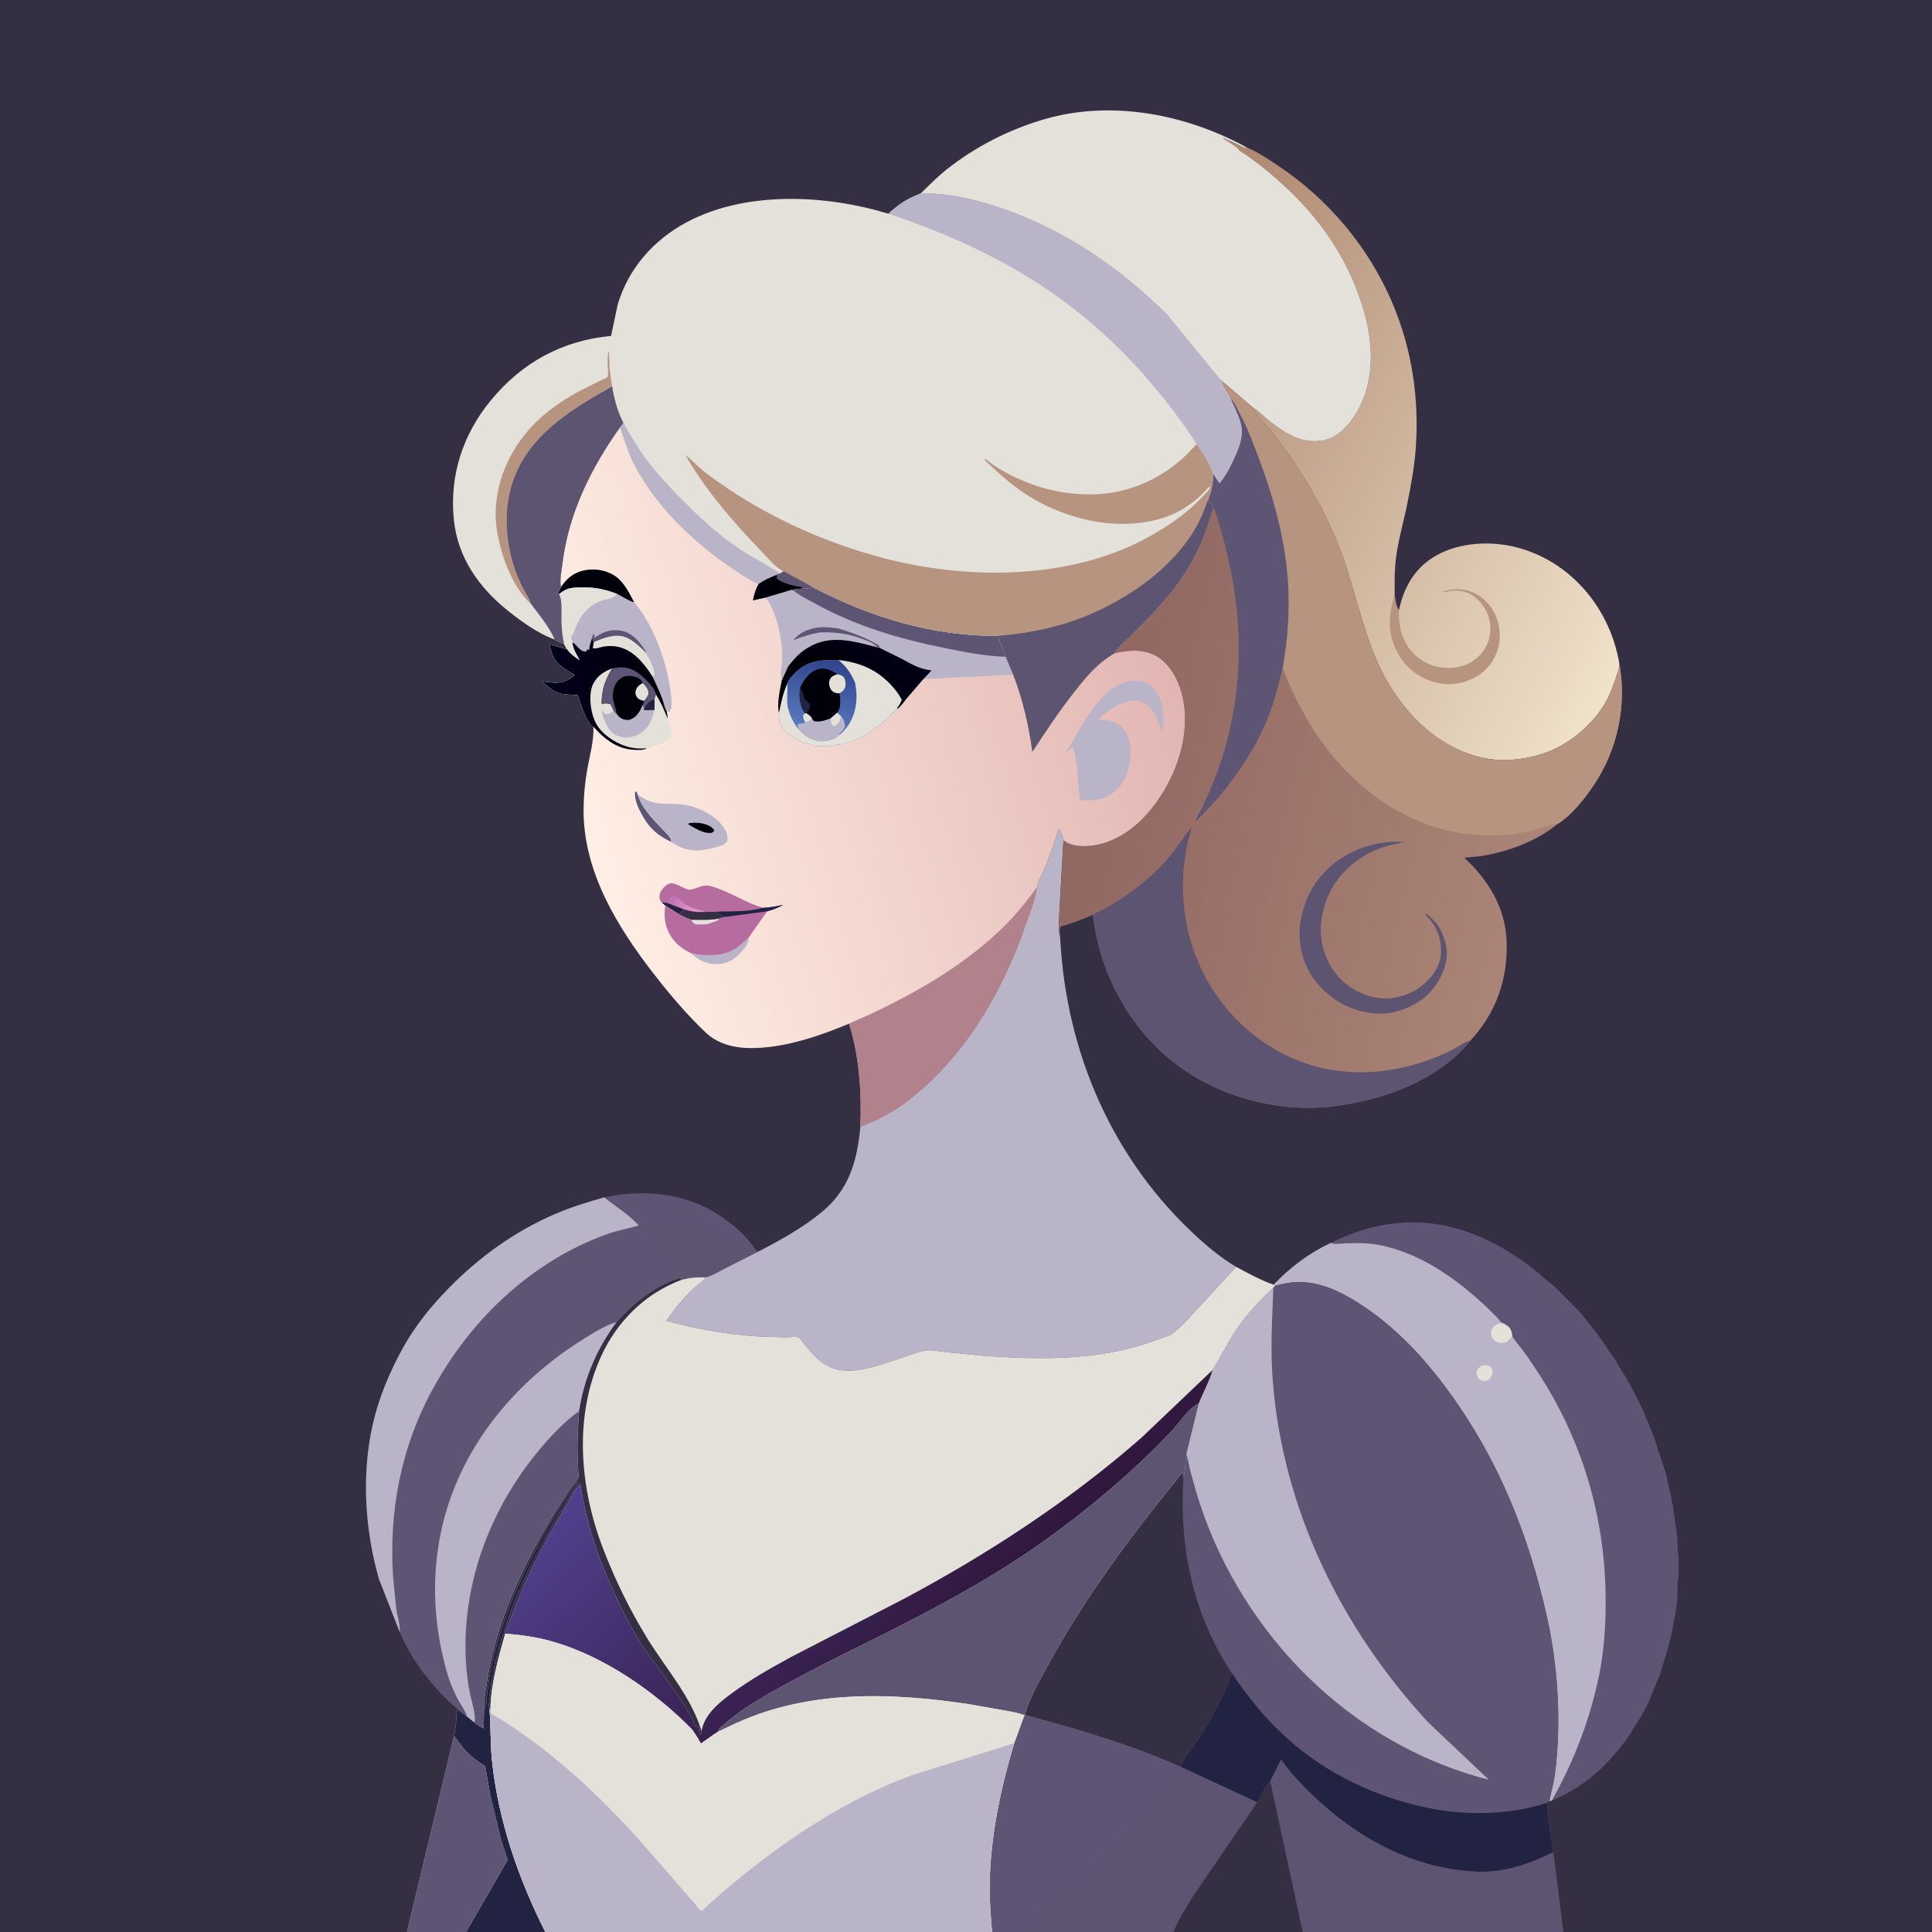 <svg version="1.1" xmlns="http://www.w3.org/2000/svg" style="display: block;" viewBox="0 0 2048 2048" width="1024" height="1024">
<defs>
	<linearGradient id="Gradient1" gradientUnits="userSpaceOnUse" x1="1190.59" y1="348.955" x2="1754.5" y2="641.837">
		<stop class="stop0" offset="0" stop-opacity="1" stop-color="rgb(172,133,109)"/>
		<stop class="stop1" offset="1" stop-opacity="1" stop-color="rgb(240,226,203)"/>
	</linearGradient>
	<linearGradient id="Gradient2" gradientUnits="userSpaceOnUse" x1="1150.69" y1="790.028" x2="1641.67" y2="905.223">
		<stop class="stop0" offset="0" stop-opacity="1" stop-color="rgb(144,103,97)"/>
		<stop class="stop1" offset="1" stop-opacity="1" stop-color="rgb(171,133,119)"/>
	</linearGradient>
	<linearGradient id="Gradient3" gradientUnits="userSpaceOnUse" x1="1225.96" y1="643.149" x2="600.198" y2="821.474">
		<stop class="stop0" offset="0" stop-opacity="1" stop-color="rgb(226,181,178)"/>
		<stop class="stop1" offset="1" stop-opacity="1" stop-color="rgb(255,239,229)"/>
	</linearGradient>
	<linearGradient id="Gradient4" gradientUnits="userSpaceOnUse" x1="711.571" y1="952.22" x2="729.351" y2="965.25">
		<stop class="stop0" offset="0" stop-opacity="1" stop-color="rgb(191,111,180)"/>
		<stop class="stop1" offset="1" stop-opacity="1" stop-color="rgb(219,144,198)"/>
	</linearGradient>
	<linearGradient id="Gradient5" gradientUnits="userSpaceOnUse" x1="697.156" y1="733.719" x2="580.912" y2="719.558">
		<stop class="stop0" offset="0" stop-opacity="1" stop-color="rgb(1,0,9)"/>
		<stop class="stop1" offset="1" stop-opacity="1" stop-color="rgb(1,0,28)"/>
	</linearGradient>
	<linearGradient id="Gradient6" gradientUnits="userSpaceOnUse" x1="871.145" y1="764.08" x2="931.651" y2="677.293">
		<stop class="stop0" offset="0" stop-opacity="1" stop-color="rgb(1,0,0)"/>
		<stop class="stop1" offset="1" stop-opacity="1" stop-color="rgb(0,0,22)"/>
	</linearGradient>
	<linearGradient id="Gradient7" gradientUnits="userSpaceOnUse" x1="878.76" y1="697.77" x2="862.008" y2="774.703">
		<stop class="stop0" offset="0" stop-opacity="1" stop-color="rgb(46,67,140)"/>
		<stop class="stop1" offset="1" stop-opacity="1" stop-color="rgb(91,123,192)"/>
	</linearGradient>
	<linearGradient id="Gradient8" gradientUnits="userSpaceOnUse" x1="1026.18" y1="1717.59" x2="764.535" y2="1434.75">
		<stop class="stop0" offset="0" stop-opacity="1" stop-color="rgb(48,23,60)"/>
		<stop class="stop1" offset="1" stop-opacity="1" stop-color="rgb(81,64,142)"/>
	</linearGradient>
</defs>
<path transform="translate(0,0)" fill="rgb(53,47,68)" d="M 431.41 2048 L -0 2048 L 0 -0 L 2048 0 L 2048 2048 L 1657.16 2048 L 1380.92 2048 L 1243.81 2048 L 1079.11 2048 L 1051.6 2048 L 578.048 2048 L 494.029 2048 L 431.41 2048 z"/>
<path transform="translate(0,0)" fill="url(#Gradient1)" d="M 1312.24 157.412 C 1307.51 153.264 1302.27 150.492 1297.05 147.057 L 1297.18 146.093 L 1300.71 147.996 C 1306.54 150.205 1311.98 152.874 1317.46 155.901 C 1319.06 156.785 1320.17 156.49 1321.98 156.49 C 1333.35 161.09 1344.57 168.816 1354.79 175.624 C 1408.33 211.314 1450.8 261.886 1475.95 321.098 C 1496.79 370.134 1504.71 423.399 1500.64 476.5 C 1499.19 495.545 1495.65 514.709 1491.89 533.417 C 1487.08 557.331 1479.27 581.78 1478.63 606.265 C 1478.59 618.058 1476.39 636.875 1482.86 647.062 C 1487.74 624.099 1498.35 604.218 1518.5 591.235 C 1542.63 575.687 1575.99 573.04 1603.5 579.196 C 1641.83 587.775 1674.21 612.256 1694.81 645.529 C 1705.31 662.497 1712.39 681.025 1716.11 700.592 C 1716.27 704.199 1716.61 707.728 1715.39 711.188 C 1712.28 720.074 1709.65 728.993 1705.62 737.55 C 1695.61 758.767 1677.09 777.288 1657.05 789.13 C 1631.97 803.943 1596.67 809.897 1568.31 802.501 L 1566.5 802.011 L 1557.76 799.466 C 1509.42 782.673 1474.64 739.247 1456.21 692.665 C 1442.96 659.157 1435.17 623.503 1423.18 589.5 C 1416.71 571.153 1408.17 553.501 1399.72 535.999 C 1395.22 530.039 1391.82 522.047 1388.03 515.483 L 1368.41 485.003 L 1346.24 455.801 C 1340.36 448.642 1331.64 440.725 1328.23 432.123 L 1328.93 432.548 C 1334.53 436.048 1339.21 440.984 1344.32 445.152 C 1361.61 459.26 1380.35 471.311 1403.88 466.63 L 1408.06 465.279 L 1409.52 464.749 C 1417.81 461.618 1424.51 455.356 1430.22 448.757 C 1434.83 442.434 1439.17 436.07 1442.5 428.964 C 1458.74 394.345 1454.6 354.157 1442.39 318.989 C 1422.27 258.413 1385.29 214.506 1336 175.179 L 1319.92 163.404 C 1317.31 161.654 1313.72 160.167 1312.24 157.412 z"/>
<path transform="translate(0,0)" fill="rgb(182,148,127)" d="M 1482.86 647.062 C 1482.85 655.784 1483.44 664.551 1486.3 672.869 C 1490.89 686.208 1500.35 697.357 1513.28 703.237 C 1526.13 709.087 1541.5 709.804 1554.62 704.314 C 1565.07 699.937 1573.41 691.228 1577.36 680.628 C 1581.3 670.052 1580.6 657.988 1575.58 647.922 C 1571.48 639.73 1563.38 630.723 1554.42 627.953 L 1553.31 627.631 C 1545.94 625.38 1539.91 625.64 1532.52 627.427 C 1530.73 627.86 1530.6 627.861 1528.62 627.5 C 1536.21 624.619 1545.87 623.808 1553.89 625.561 C 1565.64 628.129 1576.18 636.422 1582.39 646.594 C 1589.39 658.057 1591.63 673.322 1588.29 686.344 C 1584.92 699.514 1576.32 710.899 1564.5 717.552 C 1551.12 725.078 1535.4 727.264 1520.54 723.12 C 1504.45 718.633 1490.35 707.957 1482.19 693.326 C 1472.53 676.016 1470.82 657.248 1476.37 638.188 C 1478.56 630.682 1477.75 622.281 1477.71 614.506 C 1477.7 611.795 1476.97 608.437 1478.63 606.265 C 1478.59 618.058 1476.39 636.875 1482.86 647.062 z"/>
<path transform="translate(0,0)" fill="rgb(227,225,217)" d="M 976.17 204.877 C 984.704 196.596 993.134 187.905 1002.42 180.466 C 1033.14 155.858 1069.41 137.332 1107.17 126.354 C 1178.59 105.587 1257.78 121.201 1321.98 156.49 C 1320.17 156.49 1319.06 156.785 1317.46 155.901 C 1311.98 152.874 1306.54 150.205 1300.71 147.996 L 1297.18 146.093 L 1297.05 147.057 C 1302.27 150.492 1307.51 153.264 1312.24 157.412 C 1313.72 160.167 1317.31 161.654 1319.92 163.404 L 1336 175.179 C 1385.29 214.506 1422.27 258.413 1442.39 318.989 C 1454.6 354.157 1458.74 394.345 1442.5 428.964 C 1439.17 436.07 1434.83 442.434 1430.22 448.757 C 1424.51 455.356 1417.81 461.618 1409.52 464.749 L 1408.06 465.279 L 1403.88 466.63 C 1380.35 471.311 1361.61 459.26 1344.32 445.152 C 1339.21 440.984 1334.53 436.048 1328.93 432.548 L 1328.23 432.123 L 1293.71 402.688 L 1237.05 333.554 C 1188.2 284.544 1129.73 244.637 1064.21 221.663 C 1035.15 211.476 1007.05 204.922 976.17 204.877 z"/>
<path transform="translate(0,0)" fill="rgb(94,85,117)" d="M 640.454 1269.3 C 680.736 1260.43 725.173 1264.34 760.507 1286.94 C 775.828 1296.73 790.98 1309.49 800.93 1324.81 L 803.454 1326.9 L 768.721 1344.6 C 762.208 1347.88 755.038 1352.4 747.929 1354.09 C 740.558 1353.9 734.192 1353.97 726.994 1355.66 L 722.245 1356.8 L 721.084 1354.34 C 694.746 1362.49 671.448 1380.87 653.575 1401.47 C 632.85 1429.59 619.195 1461.05 613.882 1495.81 C 597.776 1507.5 583.875 1522.27 571.206 1537.49 C 533.084 1583.29 506.52 1638.88 497.185 1697.86 C 493.6 1720.52 492.506 1744.12 494.291 1767 C 494.976 1775.78 496.22 1784.71 497.823 1793.37 C 499.132 1800.43 505.444 1820.09 502.776 1825.9 L 495.027 1819.71 L 485.213 1812.17 C 459.741 1789.89 436.754 1761.45 423.735 1730.03 L 401.841 1674.17 C 386.843 1622.36 383.11 1563.34 395.025 1510.5 C 401.524 1481.68 413.027 1454.27 427.339 1428.5 C 440.349 1405.07 457.374 1384.15 476.099 1365.09 C 508.463 1332.15 546.163 1305 588.744 1286.79 C 605.55 1279.6 622.891 1274.24 640.454 1269.3 z"/>
<path transform="translate(0,0)" fill="rgb(92,84,112)" d="M 677.826 1299.33 C 697.937 1296.99 716.887 1294.96 737.017 1298.64 C 753.118 1301.59 768.486 1307.4 783.07 1314.79 C 789.17 1317.88 794.755 1321.9 800.93 1324.81 L 803.454 1326.9 L 768.721 1344.6 C 762.208 1347.88 755.038 1352.4 747.929 1354.09 C 740.558 1353.9 734.192 1353.97 726.994 1355.66 L 722.245 1356.8 L 721.084 1354.34 C 722.553 1353.34 721.872 1354.04 722.845 1352 L 677.826 1299.33 z"/>
<path transform="translate(0,0)" fill="rgb(185,180,199)" d="M 495.027 1819.71 C 493.39 1813.27 488.022 1806.63 484.933 1800.63 C 480.128 1791.3 476.222 1781.49 473.389 1771.39 C 451.383 1692.9 458.623 1612.22 499.042 1541.04 C 527.596 1490.75 570.393 1449.19 619.362 1418.9 C 629.324 1412.74 642.347 1404.54 653.575 1401.47 C 632.85 1429.59 619.195 1461.05 613.882 1495.81 C 597.776 1507.5 583.875 1522.27 571.206 1537.49 C 533.084 1583.29 506.52 1638.88 497.185 1697.86 C 493.6 1720.52 492.506 1744.12 494.291 1767 C 494.976 1775.78 496.22 1784.71 497.823 1793.37 C 499.132 1800.43 505.444 1820.09 502.776 1825.9 L 495.027 1819.71 z"/>
<path transform="translate(0,0)" fill="rgb(185,180,199)" d="M 640.454 1269.3 C 652.898 1279.14 666.29 1287.23 677.164 1299.08 C 665.241 1302.44 653.424 1304.57 641.69 1308.88 C 563.813 1337.51 501.137 1396.81 460.85 1468.64 C 425.374 1531.88 411.929 1600.87 416.761 1672.91 L 420.167 1706.29 C 421.225 1713.8 424.393 1722.53 423.735 1730.03 L 401.841 1674.17 C 386.843 1622.36 383.11 1563.34 395.025 1510.5 C 401.524 1481.68 413.027 1454.27 427.339 1428.5 C 440.349 1405.07 457.374 1384.15 476.099 1365.09 C 508.463 1332.15 546.163 1305 588.744 1286.79 C 605.55 1279.6 622.891 1274.24 640.454 1269.3 z"/>
<path transform="translate(0,0)" fill="rgb(94,85,117)" d="M 1410.53 1317.57 C 1457.32 1294.48 1504.32 1288.53 1554.08 1305.34 C 1580.03 1314.1 1604.77 1328.85 1626.3 1345.72 C 1632.33 1350.45 1637.84 1356.04 1643.94 1360.56 C 1648.97 1364.28 1653.49 1369.55 1657.94 1373.97 C 1666.42 1382.38 1675.55 1390.86 1682.5 1400.51 L 1695.38 1417 L 1711.37 1440.27 C 1716.82 1449.58 1723 1458.39 1727.97 1468.01 C 1733.94 1479.56 1740.32 1490.82 1744.92 1503.01 L 1748.5 1511.51 L 1752.5 1521.51 L 1753.92 1525.37 L 1765.88 1562.01 L 1771.19 1585.13 C 1771.59 1587.69 1771.3 1586.26 1771.94 1588.53 C 1772.52 1590.57 1772.13 1592.56 1772.9 1594.47 C 1774.32 1597.97 1773.51 1602.97 1774.89 1606.49 C 1775.69 1608.52 1775.1 1610.45 1775.5 1612.51 C 1776.88 1619.6 1778.1 1627.95 1778.31 1635.19 C 1778.42 1638.57 1777.74 1643.38 1778.87 1646.5 C 1779.76 1648.99 1779.29 1652.62 1779.3 1655.27 C 1779.32 1662.37 1779.76 1669.6 1778.49 1676.5 C 1777.84 1680.05 1778.39 1684.55 1778.29 1688.21 C 1778.04 1697.01 1776.9 1709.06 1774.49 1717.5 L 1772.55 1729.12 C 1772.28 1730.86 1771.86 1732.32 1771.41 1734 L 1769.94 1739.78 L 1767.89 1747.99 L 1759.41 1775.49 C 1758.75 1777.44 1759.06 1776.55 1758.22 1778.37 L 1751.11 1795.62 C 1750.16 1797.61 1750.72 1796.4 1749.95 1798.59 C 1745.14 1812.43 1735.61 1825 1728.31 1837.51 C 1724.65 1843.78 1719.6 1849.74 1715.05 1855.39 C 1695.99 1879.01 1673.04 1896.95 1645.04 1908.65 L 1642.36 1909.3 C 1644 1899.82 1646.94 1890.8 1648.21 1881.11 C 1655.22 1827.65 1651.75 1767.72 1640.07 1715.06 C 1620.76 1628 1588.94 1548.08 1536.19 1475.7 C 1508.97 1438.34 1478.42 1405.58 1439.12 1380.67 C 1419.75 1368.4 1397.88 1358.3 1374.46 1359.01 C 1366.91 1359.24 1359.23 1361.23 1351.88 1362.87 L 1350.06 1361.83 C 1367.55 1343.48 1387.56 1328.43 1410.53 1317.57 z"/>
<path transform="translate(0,0)" fill="rgb(185,180,199)" d="M 1410.53 1317.57 L 1412.19 1318.13 C 1415.86 1319.23 1420.59 1318.33 1424.37 1318.08 L 1440.41 1317.68 C 1450.77 1317.79 1462.13 1319.3 1472.12 1322.04 C 1511.4 1332.8 1542.66 1355.34 1572.44 1382.27 L 1586.38 1395.92 C 1588.24 1397.86 1590.35 1401.09 1592.55 1402.45 C 1596.85 1404.52 1600.25 1406.44 1602.01 1411.12 C 1602.65 1412.81 1602.84 1414.41 1602.9 1416.22 L 1603.67 1417.47 C 1607.53 1423.58 1612.74 1429.04 1616.93 1435 C 1627.63 1450.25 1637.86 1465.92 1646.9 1482.22 C 1683.82 1548.75 1702.03 1621.36 1702.09 1697.32 C 1702.11 1724.63 1700.22 1751.79 1694.56 1778.54 C 1684.88 1824.22 1667.92 1867.98 1645.04 1908.65 L 1642.36 1909.3 C 1644 1899.82 1646.94 1890.8 1648.21 1881.11 C 1655.22 1827.65 1651.75 1767.72 1640.07 1715.06 C 1620.76 1628 1588.94 1548.08 1536.19 1475.7 C 1508.97 1438.34 1478.42 1405.58 1439.12 1380.67 C 1419.75 1368.4 1397.88 1358.3 1374.46 1359.01 C 1366.91 1359.24 1359.23 1361.23 1351.88 1362.87 L 1350.06 1361.83 C 1367.55 1343.48 1387.56 1328.43 1410.53 1317.57 z"/>
<path transform="translate(0,0)" fill="rgb(227,225,217)" d="M 1571.15 1447.5 L 1576 1447.07 C 1577.67 1447.81 1579.51 1448.42 1580.71 1449.86 C 1582.32 1451.8 1582.5 1453.58 1582 1456 C 1581.29 1459.46 1579.2 1461.57 1576.5 1463.63 L 1573 1464.02 C 1570.39 1463.87 1568.14 1462.36 1566.73 1460.19 C 1565.31 1458 1564.85 1455.35 1565.68 1452.86 C 1566.6 1450.11 1568.85 1448.92 1571.15 1447.5 z"/>
<path transform="translate(0,0)" fill="rgb(227,225,217)" d="M 1592.55 1402.45 C 1596.85 1404.52 1600.25 1406.44 1602.01 1411.12 C 1602.65 1412.81 1602.84 1414.41 1602.9 1416.22 C 1601.3 1418.35 1599.37 1421.02 1597.04 1422.39 C 1594.3 1424.02 1590.61 1423.83 1587.68 1422.85 C 1584.91 1421.93 1581.89 1419.15 1580.99 1416.32 C 1580.02 1413.27 1580.81 1409.46 1582.72 1407.01 C 1585.22 1403.8 1588.72 1403.03 1592.55 1402.45 z"/>
<path transform="translate(0,0)" fill="rgb(185,180,199)" d="M 1099.53 940.287 C 1098.74 936.964 1105.5 925.247 1107.24 921.193 C 1113.27 907.187 1117.42 892.858 1122.48 878.523 C 1124.27 882.302 1126.73 886.467 1127.32 890.626 L 1123.25 961.719 C 1122.9 971.765 1121.39 984.584 1123.86 994.301 C 1129.99 1116.03 1179.73 1230.39 1270.51 1312.66 C 1282.46 1323.49 1296.45 1334.75 1310.4 1342.93 L 1270.6 1386.1 C 1261.29 1395.92 1251.85 1407.4 1240.76 1415.19 C 1225.69 1420.57 1210.78 1426.12 1195.21 1429.9 C 1144.4 1442.23 1091.95 1440.67 1040.24 1437.01 L 1002.17 1433.19 C 995.817 1432.47 988.358 1430.85 982.027 1431.52 C 974.981 1432.26 967.201 1435.57 960.483 1437.75 C 940.915 1444.1 913.31 1455.15 892.688 1452.63 C 874.287 1450.38 862.999 1437.89 852.073 1424.19 C 850.984 1422.82 848.529 1418.77 847.175 1417.97 C 844.521 1416.42 837.273 1417.61 833.976 1417.65 L 806.372 1416.79 C 772.167 1414.72 739.159 1409.25 706.192 1400.04 C 712.646 1391.06 719.375 1382.29 726.976 1374.24 C 730.913 1370.07 735.078 1365.86 739.508 1362.22 C 742.34 1359.88 746.638 1357.63 747.929 1354.09 C 755.038 1352.4 762.208 1347.88 768.721 1344.6 L 803.454 1326.9 C 827.105 1314.72 851.07 1301.53 871.595 1284.45 C 900.044 1260.79 908.796 1230.27 911.988 1194.63 C 913.519 1158.67 910.89 1119.62 900.064 1085.14 C 959.652 1059.28 1020.82 1026.03 1066.91 979.5 C 1078.78 967.512 1089.53 953.862 1099.53 940.287 z"/>
<path transform="translate(0,0)" fill="rgb(177,130,139)" d="M 1099.53 940.287 C 1097.65 954.324 1091.31 969.413 1086.61 982.853 C 1061.92 1053.36 1021.74 1121.96 961.421 1167.88 C 945.513 1179.99 930.468 1187.35 911.988 1194.63 C 913.519 1158.67 910.89 1119.62 900.064 1085.14 C 959.652 1059.28 1020.82 1026.03 1066.91 979.5 C 1078.78 967.512 1089.53 953.862 1099.53 940.287 z"/>
<path transform="translate(0,0)" fill="url(#Gradient2)" d="M 1293.71 402.688 L 1328.23 432.123 C 1331.64 440.725 1340.36 448.642 1346.24 455.801 L 1368.41 485.003 L 1388.03 515.483 C 1391.82 522.047 1395.22 530.039 1399.72 535.999 C 1408.17 553.501 1416.71 571.153 1423.18 589.5 C 1435.17 623.503 1442.96 659.157 1456.21 692.665 C 1474.64 739.247 1509.42 782.673 1557.76 799.466 L 1566.5 802.011 L 1568.31 802.501 C 1596.67 809.897 1631.97 803.943 1657.05 789.13 C 1677.09 777.288 1695.61 758.767 1705.62 737.55 C 1709.65 728.993 1712.28 720.074 1715.39 711.188 C 1716.61 707.728 1716.27 704.199 1716.11 700.592 C 1724.95 746.415 1715.3 793.802 1689.32 832.468 C 1679.46 847.137 1666.15 864.035 1650.98 873.541 L 1649.99 874.347 C 1627.97 891.977 1598.84 902.626 1571.26 907.289 C 1564.97 908.352 1558.59 908.303 1552.33 909.342 C 1577.38 932.47 1595.69 962.031 1597.07 997 C 1598.66 1037.5 1586.26 1073.25 1558.7 1103.06 L 1557.02 1105.33 C 1522.16 1146.16 1464.15 1166.9 1412.17 1172.84 C 1353.01 1179.61 1289.53 1162.13 1242.88 1125.09 C 1195.72 1087.65 1165.22 1029.28 1158.43 969.681 C 1147.5 974.676 1136.86 978.55 1125.32 981.882 C 1124.34 982.166 1124.46 981.911 1124.07 982.994 C 1122.97 986.121 1123.74 990.961 1123.86 994.301 C 1121.39 984.584 1122.9 971.765 1123.25 961.719 L 1127.32 890.626 L 1129.45 892.205 C 1138.83 898.258 1153.06 897.517 1163.59 895.347 C 1192.11 889.468 1214.93 867.651 1230.38 843.824 C 1249.72 813.996 1261.51 775.164 1253.82 739.707 C 1250.24 723.221 1241.67 705.26 1226.84 696.145 C 1212.91 687.584 1196.12 688.908 1180.97 692.743 C 1183.09 688.52 1187.32 684.876 1190.69 681.568 L 1209.75 662.843 C 1232.47 640.304 1253.43 615.754 1267.93 587.002 C 1275.55 571.887 1281.46 554.275 1286.33 538.069 C 1285.33 534.201 1283.39 532.808 1280.37 530.335 C 1284.09 521.375 1286.07 511.819 1286.04 502.151 C 1286.76 502.705 1286.45 502.366 1287 503.359 C 1288.73 506.462 1290.63 509.221 1292.76 512.062 C 1299.38 504.376 1304.64 493.84 1308.81 484.603 C 1313.42 474.413 1318.01 462.444 1315.71 451.094 C 1313.63 440.878 1307.91 431.542 1304.26 421.865 C 1300.3 415.912 1296.32 409.346 1293.71 402.688 z"/>
<path transform="translate(0,0)" fill="rgb(92,84,112)" d="M 1473.64 892.429 L 1490.31 892.553 C 1479.4 894.385 1468.76 896.662 1458.5 900.969 C 1436.21 910.329 1416.25 928.732 1407.21 951.415 C 1405.26 956.302 1403.84 960.761 1402.63 965.88 L 1402.26 967.324 C 1397.5 986.359 1400.71 1007.9 1410.93 1024.65 C 1420.89 1040.97 1435.43 1051.49 1453.83 1056.5 C 1461.48 1058.58 1470.94 1059.03 1478.75 1057.54 C 1493.17 1054.78 1503.87 1049.22 1514.12 1038.68 C 1522.45 1030.12 1527.81 1019.4 1527.56 1007.25 C 1527.23 991.941 1522.13 980.324 1511.1 969.823 L 1512 968.727 C 1516.71 972.351 1520.33 975.884 1523.95 980.617 L 1525.05 982.069 C 1530.72 991.92 1534.92 1004.24 1533.41 1015.75 C 1531.27 1032.05 1521.25 1049.24 1507.92 1059.01 L 1506.88 1059.75 C 1497.93 1066.16 1487.92 1070.6 1477.16 1073.01 C 1457.7 1077.38 1433.89 1071.66 1417.36 1060.87 C 1398.97 1048.86 1384.75 1031.25 1379.89 1009.44 L 1379.5 1007.62 C 1377.41 998.263 1376.96 986.995 1378.53 977.506 C 1381.5 959.506 1387.89 943.542 1399.7 929.347 C 1418.27 907.024 1444.97 894.885 1473.64 892.429 z"/>
<path transform="translate(0,0)" fill="rgb(94,85,117)" d="M 1304.26 421.865 C 1307.98 425.571 1310.1 430.502 1312.56 435.081 C 1317.55 444.346 1321.95 453.788 1325.87 463.549 C 1348.38 519.489 1365.94 576.346 1366.09 637.205 C 1366.15 660.772 1364.11 684.663 1359.7 707.825 C 1355.62 724.308 1351.75 740.615 1345.67 756.516 C 1329.31 799.314 1300.44 839.03 1267.53 870.607 C 1267.84 866.748 1271.53 861.751 1273.35 858.162 L 1282.95 837.066 C 1317.11 757.263 1321.1 670.702 1300.7 586.763 C 1296.76 570.551 1292.53 553.572 1286.33 538.069 C 1285.33 534.201 1283.39 532.808 1280.37 530.335 C 1284.09 521.375 1286.07 511.819 1286.04 502.151 C 1286.76 502.705 1286.45 502.366 1287 503.359 C 1288.73 506.462 1290.63 509.221 1292.76 512.062 C 1299.38 504.376 1304.64 493.84 1308.81 484.603 C 1313.42 474.413 1318.01 462.444 1315.71 451.094 C 1313.63 440.878 1307.91 431.542 1304.26 421.865 z"/>
<path transform="translate(0,0)" fill="rgb(92,84,112)" d="M 1263.37 877.252 C 1247.25 928.224 1251.86 985.886 1276.5 1033.46 C 1299.93 1078.71 1339.89 1113.33 1388.48 1128.62 C 1439.41 1144.65 1495.87 1135.76 1542.58 1111.19 C 1547.78 1108.45 1552.84 1104.06 1558.7 1103.06 L 1557.02 1105.33 C 1522.16 1146.16 1464.15 1166.9 1412.17 1172.84 C 1353.01 1179.61 1289.53 1162.13 1242.88 1125.09 C 1195.72 1087.65 1165.22 1029.28 1158.43 969.681 C 1188.9 954.771 1219.74 932.89 1241.12 906.211 L 1254.01 889 C 1256.96 884.768 1259.32 880.552 1263.37 877.252 z"/>
<path transform="translate(0,0)" fill="rgb(182,148,127)" d="M 1293.71 402.688 L 1328.23 432.123 C 1331.64 440.725 1340.36 448.642 1346.24 455.801 L 1368.41 485.003 L 1388.03 515.483 C 1391.82 522.047 1395.22 530.039 1399.72 535.999 C 1408.17 553.501 1416.71 571.153 1423.18 589.5 C 1435.17 623.503 1442.96 659.157 1456.21 692.665 C 1474.64 739.247 1509.42 782.673 1557.76 799.466 L 1566.5 802.011 L 1568.31 802.501 C 1596.67 809.897 1631.97 803.943 1657.05 789.13 C 1677.09 777.288 1695.61 758.767 1705.62 737.55 C 1709.65 728.993 1712.28 720.074 1715.39 711.188 C 1716.61 707.728 1716.27 704.199 1716.11 700.592 C 1724.95 746.415 1715.3 793.802 1689.32 832.468 C 1679.46 847.137 1666.15 864.035 1650.98 873.541 C 1640.38 874.474 1629.62 879.586 1619 881.712 C 1578.19 889.886 1535.84 885.343 1498 867.949 C 1430.96 837.133 1384.8 775.816 1359.7 707.825 C 1364.11 684.663 1366.15 660.772 1366.09 637.205 C 1365.94 576.346 1348.38 519.489 1325.87 463.549 C 1321.95 453.788 1317.55 444.346 1312.56 435.081 C 1310.1 430.502 1307.98 425.571 1304.26 421.865 C 1300.3 415.912 1296.32 409.346 1293.71 402.688 z"/>
<path transform="translate(0,0)" fill="url(#Gradient3)" d="M 657.321 452.868 C 662.41 466.865 666.142 480.638 673.265 493.895 C 697.035 538.134 734.428 573.922 775.636 601.884 C 784.465 607.875 793.99 614.619 803.791 618.87 L 804.186 618.963 C 801.125 624.498 799.329 630.112 798.251 636.348 L 811.5 633.422 L 839.133 625.216 C 842.917 624.364 846.859 624.147 850.716 623.775 C 854.31 624.528 858.274 623.242 861.82 622.508 C 922.374 654.257 988.906 674.419 1057.7 674.087 L 1066.06 696.194 L 1074.09 715.122 C 1084.2 740.901 1090.64 769.392 1094.42 796.753 C 1108.56 775.182 1122.69 753.916 1138.63 733.612 C 1150.92 717.947 1163.49 702.727 1180.97 692.743 C 1196.12 688.908 1212.91 687.584 1226.84 696.145 C 1241.67 705.26 1250.24 723.221 1253.82 739.707 C 1261.51 775.164 1249.72 813.996 1230.38 843.824 C 1214.93 867.651 1192.11 889.468 1163.59 895.347 C 1153.06 897.517 1138.83 898.258 1129.45 892.205 L 1127.32 890.626 C 1126.73 886.467 1124.27 882.302 1122.48 878.523 C 1117.42 892.858 1113.27 907.187 1107.24 921.193 C 1105.5 925.247 1098.74 936.964 1099.53 940.287 C 1089.53 953.862 1078.78 967.512 1066.91 979.5 C 1020.82 1026.03 959.652 1059.28 900.064 1085.14 C 869.349 1097.92 834.555 1109.89 800.96 1110.96 C 781.765 1111.57 762.423 1108.09 747.99 1094.44 C 728.393 1075.9 710.318 1054.58 693.748 1033.29 C 654.442 982.778 618.153 923.916 618.609 857.814 C 618.711 843.057 620.097 828.937 622.727 814.403 C 625.485 799.16 629.531 786.01 629.067 770.276 C 623.046 768.568 616.743 749.656 614.539 743.364 C 614.123 742.177 612.914 737.48 612.333 736.964 C 612.249 736.889 596.83 735.943 594.615 735.35 C 586.23 733.106 580.808 727.897 574.561 722.292 L 584.973 723.58 C 595.333 724.479 601.637 722 609.346 715.524 L 608.095 714.772 C 599.692 709.685 590.939 705.196 586.397 696.007 C 584.412 691.993 583.512 687.162 582.44 682.822 L 601.163 688.455 L 597.946 682.697 C 596.372 675.655 595.513 667.827 595.151 660.602 C 594.743 652.454 596.616 636.276 592.522 629.767 L 590.788 630.434 L 594.651 622.196 L 594.411 621.199 C 593.265 614.152 595.346 604.185 596.237 596.997 C 602.824 543.889 626.605 495.973 657.321 452.868 z"/>
<path transform="translate(0,0)" fill="rgb(94,85,117)" d="M 711.754 892.576 C 699.063 886.431 690.391 880.115 682.918 867.78 C 678.51 860.506 671.412 847.557 673.5 838.935 L 674.904 839.5 L 675.916 842.119 C 680.975 859.246 696.53 872.391 708.212 885.361 C 710.472 887.871 711.229 889.225 711.754 892.576 z"/>
<path transform="translate(0,0)" fill="rgb(185,180,199)" d="M 793.749 993.731 C 793.953 1000.43 788.244 1006.67 783.82 1011.29 C 777.354 1018.05 768.754 1022.14 759.419 1022.06 C 755.61 1022.03 752.415 1021.61 748.799 1020.35 L 747.571 1019.94 C 742.103 1018.04 736.863 1014.75 732.899 1010.52 C 745.254 1013.51 762.184 1013.82 773.908 1008.55 L 775 1008.05 C 782.317 1004.72 787.931 999.132 793.749 993.731 z"/>
<path transform="translate(0,0)" fill="rgb(0,0,10)" d="M 594.651 622.196 C 601.441 612.422 608.774 606.409 620.844 604.298 C 631.963 602.353 644.401 604.792 653.443 611.622 C 662.033 618.11 667.267 629.254 672.284 638.554 C 667.434 637.803 658.915 631.882 654.07 629.656 C 640.972 624.397 628.749 622.259 614.608 622.705 C 609.803 622.857 604.413 623.058 600 625.118 C 597.376 626.344 594.883 628.102 592.522 629.767 L 590.788 630.434 L 594.651 622.196 z"/>
<path transform="translate(0,0)" fill="rgb(183,108,159)" d="M 701.326 956.472 C 699.826 954.883 699.059 953.243 699.054 951 C 699.044 946.089 701.689 942.325 705.264 939.209 C 707.618 937.157 710.171 935.981 713.387 936.431 C 718.615 937.162 727.473 943.635 731.448 943.155 C 739.531 942.178 744.266 936.791 753.554 939.361 C 772.672 944.652 789.363 956.603 808.696 962.289 C 794.861 966.154 777.967 966.074 763.627 966.173 L 745.986 966.792 C 738.653 967.076 732.389 966.366 725.391 964.103 C 723.491 965.807 721.689 967.918 719.256 968.747 L 705.231 959.854 L 701.326 956.472 z"/>
<path transform="translate(0,0)" fill="url(#Gradient4)" d="M 707.284 957.202 C 708.98 953.986 710.099 951.309 713.28 949.377 C 718.644 950.378 723.645 957.251 728.711 960.087 C 734.215 963.169 740.036 964.096 746.07 965.603 L 745.986 966.792 C 738.653 967.076 732.389 966.366 725.391 964.103 C 723.491 965.807 721.689 967.918 719.256 968.747 L 705.231 959.854 L 701.326 956.472 L 707.284 957.202 z"/>
<path transform="translate(0,0)" fill="rgb(34,34,66)" d="M 701.326 956.472 L 707.284 957.202 L 725.391 964.103 C 723.491 965.807 721.689 967.918 719.256 968.747 L 705.231 959.854 L 701.326 956.472 z"/>
<path transform="translate(0,0)" fill="rgb(185,180,199)" d="M 675.916 842.119 C 679.677 844.734 683.177 847.274 687.5 848.89 L 688.826 849.397 C 699.402 853.287 710.615 851.521 721.585 852.568 C 738.894 854.221 761.984 865.086 769.527 881.522 C 771.104 884.957 771.371 887.778 771.162 891.5 C 768.285 894.596 766.539 895.919 762.5 897.069 L 760.875 897.543 C 744.297 902.279 731.95 904.121 716.146 895.5 L 711.777 892.701 L 711.754 892.576 C 711.229 889.225 710.472 887.871 708.212 885.361 C 696.53 872.391 680.975 859.246 675.916 842.119 z"/>
<path transform="translate(0,0)" fill="rgb(0,0,10)" d="M 730.55 872.5 C 736.819 871.899 742.354 871.878 748.419 874.011 C 751.906 875.238 755.589 877.009 757.231 880.5 L 755.218 882.5 L 754.006 882.816 C 745.838 884.018 736.243 877.746 729.5 873.705 L 730.55 872.5 z"/>
<path transform="translate(0,0)" fill="rgb(183,108,159)" d="M 705.231 959.854 L 719.256 968.747 C 721.689 967.918 723.491 965.807 725.391 964.103 C 732.389 966.366 738.653 967.076 745.986 966.792 L 763.627 966.173 C 777.967 966.074 794.861 966.154 808.696 962.289 L 810.211 962.214 C 817.084 961.845 823.646 960.488 830.365 959.071 C 824.97 962.354 819.194 964.475 813.104 966.097 L 793.749 993.731 C 787.931 999.132 782.317 1004.72 775 1008.05 L 773.908 1008.55 C 762.184 1013.82 745.254 1013.51 732.899 1010.52 C 725.194 1006.89 718.541 1002.53 713.374 995.618 C 705.304 984.82 703.164 972.822 705.231 959.854 z"/>
<path transform="translate(0,0)" fill="rgb(227,225,217)" d="M 761.736 973.77 L 761.449 975.651 L 753.044 978.5 L 752.113 978.848 C 747.497 980.487 742.332 979.972 737.5 979.85 C 734.853 978.459 734.039 977.627 732.652 974.979 C 742.347 975.064 752.165 975.551 761.736 973.77 z"/>
<path transform="translate(0,0)" fill="rgb(34,34,66)" d="M 808.696 962.289 L 810.211 962.214 C 817.084 961.845 823.646 960.488 830.365 959.071 C 824.97 962.354 819.194 964.475 813.104 966.097 L 767.959 972.015 C 765.054 969.903 762.357 969.11 758.913 968.126 L 757.5 967.732 L 763.627 966.173 C 777.967 966.074 794.861 966.154 808.696 962.289 z"/>
<path transform="translate(0,0)" fill="rgb(53,47,68)" d="M 725.391 964.103 C 732.389 966.366 738.653 967.076 745.986 966.792 L 763.627 966.173 L 757.5 967.732 L 758.913 968.126 C 762.357 969.11 765.054 969.903 767.959 972.015 C 766.652 972.338 762.502 972.918 761.736 973.77 C 752.165 975.551 742.347 975.064 732.652 974.979 C 731.788 974.237 732.311 974.583 730.84 974.028 C 726.784 972.497 723.073 970.803 719.256 968.747 C 721.689 967.918 723.491 965.807 725.391 964.103 z"/>
<path transform="translate(0,0)" fill="rgb(185,180,199)" d="M 1202.01 721.357 C 1205.3 721.577 1208.68 721.743 1211.91 722.506 C 1219.02 724.192 1223.73 729.789 1227.26 735.846 C 1233.88 747.225 1234.62 763.757 1231.36 776.265 C 1228.95 767.881 1226.19 758.957 1220.58 752.113 C 1216.34 746.936 1210.93 742.74 1204 742.435 C 1189.9 741.814 1173.97 753.144 1164.15 762.362 C 1168.35 763.757 1173.06 763.29 1177.4 764.408 C 1184.09 766.133 1190.23 770.649 1193.69 776.647 C 1200.64 788.714 1198.78 805.769 1195.27 818.65 C 1191.42 827.034 1188.47 833.002 1181.38 839.035 C 1170.41 848.374 1158.31 849.013 1144.69 848.082 C 1142.5 829.725 1142.8 811.522 1137.93 793.5 L 1136.17 792.5 L 1129.99 798.231 C 1139.65 780.965 1148.86 763.668 1161.07 748 C 1172.19 733.738 1183.52 723.531 1202.01 721.357 z"/>
<path transform="translate(0,0)" fill="rgb(185,180,199)" d="M 592.522 629.767 C 594.883 628.102 597.376 626.344 600 625.118 C 604.413 623.058 609.803 622.857 614.608 622.705 C 628.749 622.259 640.972 624.397 654.07 629.656 C 658.915 631.882 667.434 637.803 672.284 638.554 C 691.317 660.47 704.253 695.024 709.253 723.396 C 710.734 731.802 712.209 740.266 711.734 748.837 L 711.5 751.25 L 710.51 752 L 710 754.5 L 708 754.5 L 707.397 752.21 L 706.651 753.585 C 704.631 751.506 703.496 744.546 702.382 741.562 C 699.436 733.68 695.882 726.013 692.358 718.377 C 679.97 698.393 663.969 680.347 638 685.797 C 635.089 686.408 631.052 688.133 628.394 686.968 L 629.389 680.869 L 627.561 676.219 C 626.235 680.448 624.722 684.533 624.5 688.992 L 622.727 688.331 L 620.975 690.756 C 617.917 690.76 615.391 688.842 613.273 686.783 C 611.389 684.951 609.363 681.766 606.84 681.317 L 607.003 682.454 C 608.098 689.102 611.716 694.261 614.84 700.093 C 609.358 696.75 605.083 693.696 601.163 688.455 L 597.946 682.697 C 596.372 675.655 595.513 667.827 595.151 660.602 C 594.743 652.454 596.616 636.276 592.522 629.767 z"/>
<path transform="translate(0,0)" fill="rgb(94,85,117)" d="M 627.561 676.219 L 628.669 672.5 L 629.683 672.2 L 630.5 676.072 L 631.803 675.102 C 639.192 669.651 647.872 667.022 657.122 668.365 C 668.518 670.021 675.673 677.679 681.95 686.594 C 683.352 688.586 684.752 690.45 685.483 692.797 C 679.946 687.138 670.879 678.466 663.52 675.672 C 652.135 671.349 639.791 676.332 629.389 680.869 L 627.561 676.219 z"/>
<path transform="translate(0,0)" fill="rgb(227,225,217)" d="M 629.389 680.869 C 639.791 676.332 652.135 671.349 663.52 675.672 C 670.879 678.466 679.946 687.138 685.483 692.797 C 685.872 694.838 686.428 695.336 687.529 697 C 690.662 701.734 692.79 708.942 694.006 714.5 L 692.358 718.377 C 679.97 698.393 663.969 680.347 638 685.797 C 635.089 686.408 631.052 688.133 628.394 686.968 L 629.389 680.869 z"/>
<path transform="translate(0,0)" fill="rgb(227,225,217)" d="M 592.522 629.767 C 594.883 628.102 597.376 626.344 600 625.118 C 604.413 623.058 609.803 622.857 614.608 622.705 C 628.749 622.259 640.972 624.397 654.07 629.656 C 649.972 635.293 642.822 634.919 636.534 637.193 C 631.854 638.886 627.342 641.679 623.663 645.037 C 617.839 650.353 613.851 656.65 610.714 663.839 C 609.048 667.655 608.505 671.451 605.51 674.5 C 605.43 676.959 605.94 677.431 606.555 679.52 L 606.84 681.317 L 607.003 682.454 C 608.098 689.102 611.716 694.261 614.84 700.093 C 609.358 696.75 605.083 693.696 601.163 688.455 L 597.946 682.697 C 596.372 675.655 595.513 667.827 595.151 660.602 C 594.743 652.454 596.616 636.276 592.522 629.767 z"/>
<path transform="translate(0,0)" fill="rgb(227,225,217)" d="M 627.561 676.219 L 629.389 680.869 L 628.394 686.968 C 631.052 688.133 635.089 686.408 638 685.797 C 663.969 680.347 679.97 698.393 692.358 718.377 C 695.882 726.013 699.436 733.68 702.382 741.562 C 703.496 744.546 704.631 751.506 706.651 753.585 C 707.106 756.316 707.667 758.971 707.674 761.746 L 707.799 763.166 C 708.071 765.237 708.729 766.361 709.5 768.269 C 711.161 772.378 712.233 776.058 711.904 780.5 C 709.323 782.784 706.918 784.812 704 786.661 L 702.434 787.704 C 700.144 789.161 701.875 788.131 699.051 789.106 C 695.256 790.416 690.979 791.118 687.513 792.6 L 685.914 793.161 C 682.191 795.427 676.189 795.036 671.917 794.807 C 653.818 793.837 640.445 783.243 629.067 770.276 C 623.046 768.568 616.743 749.656 614.539 743.364 C 614.123 742.177 612.914 737.48 612.333 736.964 C 612.249 736.889 596.83 735.943 594.615 735.35 C 586.23 733.106 580.808 727.897 574.561 722.292 L 584.973 723.58 C 595.333 724.479 601.637 722 609.346 715.524 L 608.095 714.772 C 599.692 709.685 590.939 705.196 586.397 696.007 C 584.412 691.993 583.512 687.162 582.44 682.822 L 601.163 688.455 C 605.083 693.696 609.358 696.75 614.84 700.093 C 611.716 694.261 608.098 689.102 607.003 682.454 L 606.84 681.317 C 609.363 681.766 611.389 684.951 613.273 686.783 C 615.391 688.842 617.917 690.76 620.975 690.756 L 622.727 688.331 L 624.5 688.992 C 624.722 684.533 626.235 680.448 627.561 676.219 z"/>
<path transform="translate(0,0)" fill="rgb(185,180,199)" d="M 681.414 747.062 L 682.979 750.846 L 682.664 752.5 C 686.415 752.819 689.951 752.617 693.701 752.336 L 691.838 758.995 C 689.745 766.488 686.013 772.288 679.572 776.798 C 674.525 780.332 666.051 782.836 659.993 781.561 L 659 781.323 C 654.459 780.262 649.976 778.156 646.925 774.5 C 642.984 769.777 637.846 758.596 638.315 752.5 C 639.518 753.924 640.126 756.468 642.008 756.752 C 644.678 757.154 646.864 756.192 648.963 754.64 L 650.488 753.474 L 653.694 756.691 C 655.348 759.081 656.826 760.627 659.468 761.953 C 662.158 763.302 665.648 763.721 668.493 762.617 C 675.44 759.921 678.659 753.459 681.414 747.062 z"/>
<path transform="translate(0,0)" fill="rgb(0,0,10)" d="M 648.972 708.502 C 660.452 706.636 667.259 706.856 677 713.868 L 677.954 714.591 C 683.341 718.933 694.161 728.945 695.291 736.014 C 694.429 737.959 693.932 739.345 693.814 741.476 L 693.701 752.336 C 689.951 752.617 686.415 752.819 682.664 752.5 L 682.979 750.846 L 681.414 747.062 C 678.659 753.459 675.44 759.921 668.493 762.617 C 665.648 763.721 662.158 763.302 659.468 761.953 C 656.826 760.627 655.348 759.081 653.694 756.691 L 650.488 753.474 C 649.483 750.78 648.493 748.666 646.927 746.257 C 644.544 745.89 641.736 745.119 639.419 745.984 L 638.5 746.49 L 637.769 745.5 C 637.881 730.853 641.392 720.957 648.972 708.502 z"/>
<path transform="translate(0,0)" fill="rgb(227,225,217)" d="M 682.759 742.982 C 679.633 742.351 676.657 741.43 674.87 738.5 C 673.446 736.165 673.168 734.082 674.062 731.5 C 675.383 727.682 678.119 725.784 681.499 723.928 C 684.638 727.557 687.253 729.987 687.663 735 C 686.711 738.451 685.095 740.317 682.759 742.982 z"/>
<path transform="translate(0,0)" fill="rgb(92,84,112)" d="M 677.954 714.591 C 683.341 718.933 694.161 728.945 695.291 736.014 C 694.429 737.959 693.932 739.345 693.814 741.476 L 693.701 752.336 C 689.951 752.617 686.415 752.819 682.664 752.5 L 682.979 750.846 L 681.414 747.062 L 682.759 742.982 C 685.095 740.317 686.711 738.451 687.663 735 C 687.253 729.987 684.638 727.557 681.499 723.928 C 680.529 721.612 678.48 720.148 676.646 718.515 L 677.954 714.591 z"/>
<path transform="translate(0,0)" fill="rgb(34,34,66)" d="M 682.979 750.846 C 686.517 745.106 687.331 743.526 693.814 741.476 L 693.701 752.336 C 689.951 752.617 686.415 752.819 682.664 752.5 L 682.979 750.846 z"/>
<path transform="translate(0,0)" fill="rgb(94,85,117)" d="M 648.972 708.502 C 660.452 706.636 667.259 706.856 677 713.868 L 677.954 714.591 L 676.646 718.515 C 671.763 716.699 665.682 715.465 660.699 717.626 C 655.999 719.664 653.22 722.938 651.408 727.681 C 649.295 733.216 648.885 739.969 650.899 745.5 L 652.823 752.589 L 653.694 756.691 L 650.488 753.474 C 649.483 750.78 648.493 748.666 646.927 746.257 C 644.544 745.89 641.736 745.119 639.419 745.984 L 638.5 746.49 L 637.769 745.5 C 637.881 730.853 641.392 720.957 648.972 708.502 z"/>
<path transform="translate(0,0)" fill="url(#Gradient5)" d="M 627.561 676.219 L 629.389 680.869 L 628.394 686.968 C 631.052 688.133 635.089 686.408 638 685.797 C 663.969 680.347 679.97 698.393 692.358 718.377 C 695.882 726.013 699.436 733.68 702.382 741.562 C 703.496 744.546 704.631 751.506 706.651 753.585 C 707.106 756.316 707.667 758.971 707.674 761.746 C 704.088 752.577 700.54 744.405 695.291 736.014 C 694.161 728.945 683.341 718.933 677.954 714.591 L 677 713.868 C 667.259 706.856 660.452 706.636 648.972 708.502 C 640.354 711.685 632.951 716.473 628.777 725.034 C 623.749 735.348 625.711 752.006 629.838 762.636 C 634.672 775.089 646.748 784.239 658.792 789.267 C 668.052 793.132 675.954 794.087 685.914 793.161 C 682.191 795.427 676.189 795.036 671.917 794.807 C 653.818 793.837 640.445 783.243 629.067 770.276 C 623.046 768.568 616.743 749.656 614.539 743.364 C 614.123 742.177 612.914 737.48 612.333 736.964 C 612.249 736.889 596.83 735.943 594.615 735.35 C 586.23 733.106 580.808 727.897 574.561 722.292 L 584.973 723.58 C 595.333 724.479 601.637 722 609.346 715.524 L 608.095 714.772 C 599.692 709.685 590.939 705.196 586.397 696.007 C 584.412 691.993 583.512 687.162 582.44 682.822 L 601.163 688.455 C 605.083 693.696 609.358 696.75 614.84 700.093 C 611.716 694.261 608.098 689.102 607.003 682.454 L 606.84 681.317 C 609.363 681.766 611.389 684.951 613.273 686.783 C 615.391 688.842 617.917 690.76 620.975 690.756 L 622.727 688.331 L 624.5 688.992 C 624.722 684.533 626.235 680.448 627.561 676.219 z"/>
<path transform="translate(0,0)" fill="rgb(185,180,199)" d="M 861.82 622.508 C 922.374 654.257 988.906 674.419 1057.7 674.087 L 1066.06 696.194 L 1074.09 715.122 L 978.786 719.848 L 961.346 740.066 C 958.355 743.691 954.954 749.047 951.099 751.588 L 949.523 752.825 C 942.502 758.436 937.101 765.715 929.5 770.51 C 926.704 772.273 924.384 774.708 921.5 776.51 L 920 777.51 L 918.534 778.233 C 916.266 779.376 914.316 780.851 912.005 782.005 L 910.44 782.817 C 907.891 784.093 904.735 785.254 902.005 786.052 C 899.113 786.899 896.475 787.925 893.5 788.51 C 891.245 788.954 889.284 789.46 886.968 789.521 C 885.02 789.573 886.034 789.389 884.588 790.055 C 881.176 791.625 866.541 791.198 862.49 790.5 C 861.215 790.28 861.589 789.923 860.5 789.51 C 858.023 788.571 855.151 788.478 852.5 787.51 L 850.995 787.034 C 842.223 783.458 830.015 775.368 826.571 766.119 C 825.511 763.273 825.913 758.74 825.858 755.695 L 825.749 755.652 C 823.391 746.256 826.87 730.907 828.718 721.3 C 826.202 714.932 828.976 704.783 829.132 697.748 C 829.56 678.429 823.474 648.484 811.5 633.422 L 839.133 625.216 C 842.917 624.364 846.859 624.147 850.716 623.775 C 854.31 624.528 858.274 623.242 861.82 622.508 z"/>
<path transform="translate(0,0)" fill="rgb(94,85,117)" d="M 858.924 667.075 C 868.722 663.621 878.479 664.809 888.564 666.229 C 903.578 670.536 918.633 676.233 932 684.391 C 931.981 685.092 932.194 685.911 931.79 686.484 L 930.087 686.225 C 926.451 681.018 915.902 678.058 910.005 675.859 C 898.162 671.444 881.404 669.689 868.886 670.418 C 858.824 672.204 850.399 674.854 840.907 678.591 C 845.907 672.767 851.503 669.051 858.924 667.075 z"/>
<path transform="translate(0,0)" fill="rgb(94,85,117)" d="M 861.82 622.508 C 922.374 654.257 988.906 674.419 1057.7 674.087 L 1066.06 696.194 C 1044.64 695.576 1022.93 691.308 1002 687.08 C 952.697 677.123 906.577 663.568 862.45 638.883 C 856.281 635.432 849.321 632.269 843.747 627.934 C 842.499 626.963 841.712 626.335 840.227 625.645 L 839.133 625.216 C 842.917 624.364 846.859 624.147 850.716 623.775 C 854.31 624.528 858.274 623.242 861.82 622.508 z"/>
<path transform="translate(0,0)" fill="url(#Gradient6)" d="M 835.718 706.066 C 841.807 698.28 847.895 691.708 856.44 686.542 C 880.495 671.999 905.073 679.864 930.087 686.225 L 931.79 686.484 L 955.493 698.189 C 966.97 704.315 974.323 709.184 987.479 710.706 L 978.786 719.848 L 961.346 740.066 C 958.355 743.691 954.954 749.047 951.099 751.588 L 951.179 750.12 C 953.248 747.718 954.458 744.821 955.837 741.993 C 953.997 738.211 951.796 734.911 949.187 731.632 C 933.384 711.772 913.773 702.497 889.024 699.792 C 871.759 699.415 857.356 699.696 843.942 712.324 C 840.542 715.525 835.964 720.388 834.57 724.885 C 829.995 735.213 828.189 744.759 825.858 755.695 L 825.749 755.652 C 823.391 746.256 826.87 730.907 828.718 721.3 L 835.718 706.066 z"/>
<path transform="translate(0,0)" fill="url(#Gradient7)" d="M 834.57 724.885 C 835.964 720.388 840.542 715.525 843.942 712.324 C 857.356 699.696 871.759 699.415 889.024 699.792 C 913.773 702.497 933.384 711.772 949.187 731.632 C 951.796 734.911 953.997 738.211 955.837 741.993 C 954.458 744.821 953.248 747.718 951.179 750.12 L 951.099 751.588 L 949.523 752.825 C 942.502 758.436 937.101 765.715 929.5 770.51 C 926.704 772.273 924.384 774.708 921.5 776.51 L 920 777.51 L 918.534 778.233 C 916.266 779.376 914.316 780.851 912.005 782.005 L 910.44 782.817 C 907.891 784.093 904.735 785.254 902.005 786.052 C 899.113 786.899 896.475 787.925 893.5 788.51 C 891.245 788.954 889.284 789.46 886.968 789.521 C 885.02 789.573 886.034 789.389 884.588 790.055 C 881.176 791.625 866.541 791.198 862.49 790.5 C 861.215 790.28 861.589 789.923 860.5 789.51 C 858.023 788.571 855.151 788.478 852.5 787.51 L 850.995 787.034 C 842.223 783.458 830.015 775.368 826.571 766.119 C 825.511 763.273 825.913 758.74 825.858 755.695 C 828.189 744.759 829.995 735.213 834.57 724.885 z"/>
<path transform="translate(0,0)" fill="rgb(227,225,217)" d="M 853.115 755.872 L 854.948 756.049 C 857.245 757.723 860.176 759.21 860.967 762.088 C 858.568 763.875 856.747 765.164 853.789 765.956 C 852.615 763.847 851.739 762.437 851.395 760.003 C 851.097 757.891 851.964 757.515 853.115 755.872 z"/>
<path transform="translate(0,0)" fill="rgb(185,180,199)" d="M 887.188 755.54 L 891.595 759.36 C 894.336 762.267 895.382 764.757 895.524 768.875 C 895.701 774.013 890.744 776.083 888.378 779.853 L 888.101 780.347 C 885.189 783.133 880.254 784.776 876.34 785.289 L 875.244 785.425 C 872.274 785.852 870.093 786.11 867.114 785.476 L 866 785.228 C 857.523 783.477 852.225 779.29 846.485 773.01 C 846.403 771.554 846.518 772.395 845.844 770.295 L 845.255 768.5 C 847.27 765.84 850.267 767.974 853.789 765.956 C 856.747 765.164 858.568 763.875 860.967 762.088 L 862.934 764.5 C 869.773 765.46 874.29 763.751 880.552 761.378 L 887.188 755.54 z"/>
<path transform="translate(0,0)" fill="rgb(227,225,217)" d="M 887.188 755.54 L 891.595 759.36 C 890.479 764.187 889.814 765.165 886.5 768.885 L 883.5 769.929 C 880.516 766.829 880.968 765.556 880.552 761.378 L 887.188 755.54 z"/>
<path transform="translate(0,0)" fill="rgb(0,0,10)" d="M 848.104 728.891 C 852.193 720.744 857.689 712.133 867.051 709.447 C 874.964 707.178 881.264 710.745 887.822 714.552 C 891.193 715.758 894.061 716.063 895.5 719.772 C 896.652 722.742 896.831 726.639 895.5 729.557 C 894.423 731.918 892.294 733.91 889.999 735.003 C 890.864 740.159 891.515 749.292 888.618 753.74 L 887.188 755.54 L 880.552 761.378 C 874.29 763.751 869.773 765.46 862.934 764.5 L 860.967 762.088 C 860.176 759.21 857.245 757.723 854.948 756.049 L 853.115 755.872 L 849.997 750.085 C 847.495 742.423 847.213 736.772 848.104 728.891 z"/>
<path transform="translate(0,0)" fill="rgb(34,34,66)" d="M 849.997 750.085 C 847.495 742.423 847.213 736.772 848.104 728.891 C 851.304 733.463 852.056 735.989 852.899 741.5 L 854.261 742.427 C 856.018 743.64 857.476 745.024 859.013 746.5 C 858.618 750.844 857.952 752.849 854.948 756.049 L 853.115 755.872 L 849.997 750.085 z"/>
<path transform="translate(0,0)" fill="rgb(227,225,217)" d="M 887.822 714.552 C 891.193 715.758 894.061 716.063 895.5 719.772 C 896.652 722.742 896.831 726.639 895.5 729.557 C 894.423 731.918 892.294 733.91 889.999 735.003 C 888.321 734.931 886.599 734.848 885 734.266 C 882.516 733.362 880.986 731.564 879.941 729.229 C 878.672 726.392 878.468 722.822 879.825 720 C 881.356 716.815 884.736 715.657 887.822 714.552 z"/>
<path transform="translate(0,0)" fill="rgb(227,225,217)" d="M 889.024 699.792 C 913.773 702.497 933.384 711.772 949.187 731.632 C 951.796 734.911 953.997 738.211 955.837 741.993 C 954.458 744.821 953.248 747.718 951.179 750.12 L 951.099 751.588 L 949.523 752.825 C 942.502 758.436 937.101 765.715 929.5 770.51 C 926.704 772.273 924.384 774.708 921.5 776.51 L 920 777.51 L 918.534 778.233 C 916.266 779.376 914.316 780.851 912.005 782.005 L 910.44 782.817 C 907.891 784.093 904.735 785.254 902.005 786.052 C 899.113 786.899 896.475 787.925 893.5 788.51 C 891.245 788.954 889.284 789.46 886.968 789.521 C 885.02 789.573 886.034 789.389 884.588 790.055 C 881.176 791.625 866.541 791.198 862.49 790.5 C 861.215 790.28 861.589 789.923 860.5 789.51 C 858.023 788.571 855.151 788.478 852.5 787.51 L 850.995 787.034 C 842.223 783.458 830.015 775.368 826.571 766.119 C 825.511 763.273 825.913 758.74 825.858 755.695 C 828.189 744.759 829.995 735.213 834.57 724.885 C 835.134 733.273 833.63 741.015 834.994 749.501 C 837.153 758.268 840.75 766.001 846.485 773.01 C 852.225 779.29 857.523 783.477 866 785.228 L 867.114 785.476 C 870.093 786.11 872.274 785.852 875.244 785.425 L 876.34 785.289 C 880.254 784.776 885.189 783.133 888.101 780.347 L 888.378 779.853 C 893.112 777.041 896.561 772.918 899.537 768.331 C 908.149 755.061 909.454 739.104 906.447 723.913 C 902.215 713.778 897.466 706.897 889.024 699.792 z"/>
<path transform="translate(0,0)" fill="rgb(227,225,217)" d="M 976.17 204.877 C 1007.05 204.922 1035.15 211.476 1064.21 221.663 C 1129.73 244.637 1188.2 284.544 1237.05 333.554 L 1293.71 402.688 C 1296.32 409.346 1300.3 415.912 1304.26 421.865 C 1307.91 431.542 1313.63 440.878 1315.71 451.094 C 1318.01 462.444 1313.42 474.413 1308.81 484.603 C 1304.64 493.84 1299.38 504.376 1292.76 512.062 C 1290.63 509.221 1288.73 506.462 1287 503.359 C 1286.45 502.366 1286.76 502.705 1286.04 502.151 C 1286.07 511.819 1284.09 521.375 1280.37 530.335 C 1283.39 532.808 1285.33 534.201 1286.33 538.069 C 1281.46 554.275 1275.55 571.887 1267.93 587.002 C 1253.43 615.754 1232.47 640.304 1209.75 662.843 L 1190.69 681.568 C 1187.32 684.876 1183.09 688.52 1180.97 692.743 C 1163.49 702.727 1150.92 717.947 1138.63 733.612 C 1122.69 753.916 1108.56 775.182 1094.42 796.753 C 1090.64 769.392 1084.2 740.901 1074.09 715.122 L 1066.06 696.194 L 1057.7 674.087 C 988.906 674.419 922.374 654.257 861.82 622.508 C 858.274 623.242 854.31 624.528 850.716 623.775 C 846.859 624.147 842.917 624.364 839.133 625.216 L 811.5 633.422 L 798.251 636.348 C 799.329 630.112 801.125 624.498 804.186 618.963 L 803.791 618.87 C 793.99 614.619 784.465 607.875 775.636 601.884 C 734.428 573.922 697.035 538.134 673.265 493.895 C 666.142 480.638 662.41 466.865 657.321 452.868 C 626.605 495.973 602.824 543.889 596.237 596.997 C 595.346 604.185 593.265 614.152 594.411 621.199 L 594.651 622.196 L 590.788 630.434 L 592.522 629.767 C 596.616 636.276 594.743 652.454 595.151 660.602 C 595.513 667.827 596.372 675.655 597.946 682.697 C 593.9 681.404 590.345 679.759 586.721 677.546 C 569.272 670.78 553.024 659.045 538.474 647.428 C 507.619 622.792 485.243 591.066 481.105 551 C 476.311 504.598 490.446 460.89 519.848 424.953 C 553.048 384.373 595.67 361.053 647.785 356.034 L 654.763 322.916 C 666.028 284.685 692.854 254.277 727.81 235.613 C 790.791 201.987 875.509 206.274 941.997 226.615 C 942.743 225.115 945.863 222.971 947.177 221.818 C 956.304 213.808 964.976 209.464 976.17 204.877 z"/>
<path transform="translate(0,0)" fill="rgb(182,148,127)" d="M 562.634 639.917 C 543.736 623.083 532.612 592.201 527.76 568 C 518.878 523.699 536.537 478.737 568.129 447.5 C 580.849 434.922 596.008 424.842 611.5 416.012 L 637.285 402.935 C 638.604 402.273 643.485 400.433 644.23 399.448 C 644.726 398.792 644.542 395.323 644.54 394.292 C 644.529 389.376 643.067 376.103 645.476 372.472 L 646.337 392.348 L 648.895 409.534 C 603.436 434.988 556.005 463.861 541.464 517.445 C 531.583 553.856 538.708 597.27 557.855 629.776 C 559.874 633.204 561.541 636.055 562.634 639.917 z"/>
<path transform="translate(0,0)" fill="rgb(185,180,199)" d="M 660.834 448.201 C 668.718 462.237 676.781 475.927 686.54 488.775 C 698.39 504.376 712.223 518.795 726.005 532.69 C 742.977 549.8 760.841 566.039 780.745 579.719 C 795.71 590.004 811.949 597.973 827.016 607.883 C 825.475 608.279 824.104 608.357 822.925 609.473 C 816.334 612.176 810.091 614.918 804.186 618.963 L 803.791 618.87 C 793.99 614.619 784.465 607.875 775.636 601.884 C 734.428 573.922 697.035 538.134 673.265 493.895 C 666.142 480.638 662.41 466.865 657.321 452.868 L 660.834 448.201 z"/>
<path transform="translate(0,0)" fill="rgb(92,84,112)" d="M 648.895 409.534 C 651.295 423.716 654.336 435.32 660.834 448.201 L 657.321 452.868 C 626.605 495.973 602.824 543.889 596.237 596.997 C 595.346 604.185 593.265 614.152 594.411 621.199 L 594.651 622.196 L 590.788 630.434 L 592.522 629.767 C 596.616 636.276 594.743 652.454 595.151 660.602 C 595.513 667.827 596.372 675.655 597.946 682.697 C 593.9 681.404 590.345 679.759 586.721 677.546 L 587.417 676.515 C 581.032 663.072 571.566 651.718 562.634 639.917 C 561.541 636.055 559.874 633.204 557.855 629.776 C 538.708 597.27 531.583 553.856 541.464 517.445 C 556.005 463.861 603.436 434.988 648.895 409.534 z"/>
<path transform="translate(0,0)" fill="rgb(185,180,199)" d="M 976.17 204.877 C 1007.05 204.922 1035.15 211.476 1064.21 221.663 C 1129.73 244.637 1188.2 284.544 1237.05 333.554 L 1293.71 402.688 C 1296.32 409.346 1300.3 415.912 1304.26 421.865 C 1307.91 431.542 1313.63 440.878 1315.71 451.094 C 1318.01 462.444 1313.42 474.413 1308.81 484.603 C 1304.64 493.84 1299.38 504.376 1292.76 512.062 C 1290.63 509.221 1288.73 506.462 1287 503.359 C 1286.45 502.366 1286.76 502.705 1286.04 502.151 C 1282.5 491.388 1274.9 480.109 1268.53 470.729 C 1225.63 405.041 1170.73 346.829 1105.04 303.5 C 1054.2 269.96 999.535 245.989 941.997 226.615 C 942.743 225.115 945.863 222.971 947.177 221.818 C 956.304 213.808 964.976 209.464 976.17 204.877 z"/>
<path transform="translate(0,0)" fill="rgb(182,148,127)" d="M 1268.53 470.729 C 1274.9 480.109 1282.5 491.388 1286.04 502.151 C 1286.07 511.819 1284.09 521.375 1280.37 530.335 C 1283.39 532.808 1285.33 534.201 1286.33 538.069 C 1281.46 554.275 1275.55 571.887 1267.93 587.002 C 1253.43 615.754 1232.47 640.304 1209.75 662.843 L 1190.69 681.568 C 1187.32 684.876 1183.09 688.52 1180.97 692.743 C 1163.49 702.727 1150.92 717.947 1138.63 733.612 C 1122.69 753.916 1108.56 775.182 1094.42 796.753 C 1090.64 769.392 1084.2 740.901 1074.09 715.122 L 1066.06 696.194 L 1057.7 674.087 C 988.906 674.419 922.374 654.257 861.82 622.508 C 858.274 623.242 854.31 624.528 850.716 623.775 C 846.859 624.147 842.917 624.364 839.133 625.216 L 811.5 633.422 L 798.251 636.348 C 799.329 630.112 801.125 624.498 804.186 618.963 C 810.091 614.918 816.334 612.176 822.925 609.473 C 824.104 608.357 825.475 608.279 827.016 607.883 L 830.62 605.53 C 821.684 601.458 814.384 591.912 807.628 584.932 C 777.482 553.785 747.922 519.753 726.387 481.969 C 734.004 488.282 740.612 495.495 748.549 501.512 C 804.721 544.096 871.565 575.012 939.719 592.395 C 1031.11 615.705 1141.99 614.409 1225 564.973 C 1243.29 554.083 1261.31 541.393 1275.65 525.561 C 1277.98 522.996 1282.03 519.544 1282.88 516.191 L 1281.5 516.203 L 1278.51 519.5 C 1254.81 544.764 1227.57 554.337 1193.35 555.273 C 1156.17 556.29 1115.82 543.008 1085.04 522.314 C 1069.95 512.175 1056.73 499.986 1043.6 487.5 C 1043.9 487.207 1044.09 486.684 1044.5 486.62 C 1044.62 486.601 1047.93 489.152 1048.2 489.362 C 1055.59 495.015 1063.68 499.71 1071.97 503.9 C 1099.47 517.784 1128.05 524.548 1158.84 524.012 C 1192.52 523.426 1223.68 510.801 1249.57 489.466 C 1256.35 483.88 1262.42 477.038 1268.53 470.729 z"/>
<path transform="translate(0,0)" fill="rgb(92,84,112)" d="M 830.62 605.53 L 861.82 622.508 C 858.274 623.242 854.31 624.528 850.716 623.775 L 850.854 622.624 C 842.689 620.997 829.624 618.775 823.5 613.058 L 823.75 610.887 L 822.925 609.473 C 824.104 608.357 825.475 608.279 827.016 607.883 L 830.62 605.53 z"/>
<path transform="translate(0,0)" fill="rgb(0,0,10)" d="M 822.925 609.473 L 823.75 610.887 L 823.5 613.058 C 829.624 618.775 842.689 620.997 850.854 622.624 L 850.716 623.775 C 846.859 624.147 842.917 624.364 839.133 625.216 L 811.5 633.422 L 798.251 636.348 C 799.329 630.112 801.125 624.498 804.186 618.963 C 810.091 614.918 816.334 612.176 822.925 609.473 z"/>
<path transform="translate(0,0)" fill="rgb(92,84,112)" d="M 1280.37 530.335 C 1283.39 532.808 1285.33 534.201 1286.33 538.069 C 1281.46 554.275 1275.55 571.887 1267.93 587.002 C 1253.43 615.754 1232.47 640.304 1209.75 662.843 L 1190.69 681.568 C 1187.32 684.876 1183.09 688.52 1180.97 692.743 C 1163.49 702.727 1150.92 717.947 1138.63 733.612 C 1122.69 753.916 1108.56 775.182 1094.42 796.753 C 1090.64 769.392 1084.2 740.901 1074.09 715.122 L 1066.06 696.194 L 1057.7 674.087 C 1095.65 670.885 1130.35 663.323 1165 646.99 C 1203.94 628.633 1242.66 600.207 1265.47 562.975 C 1271.76 552.719 1276.3 541.62 1280.37 530.335 z"/>
<path transform="translate(0,0)" fill="rgb(94,85,117)" d="M 1351.88 1362.87 C 1359.23 1361.23 1366.91 1359.24 1374.46 1359.01 C 1397.88 1358.3 1419.75 1368.4 1439.12 1380.67 C 1478.42 1405.58 1508.97 1438.34 1536.19 1475.7 C 1588.94 1548.08 1620.76 1628 1640.07 1715.06 C 1651.75 1767.72 1655.22 1827.65 1648.21 1881.11 C 1646.94 1890.8 1644 1899.82 1642.36 1909.3 C 1641.34 1909.89 1640.1 1910.48 1639.17 1911.21 C 1641.22 1915.23 1640.17 1922.33 1640.78 1926.97 L 1646.55 1963.42 L 1657.16 2048 L 1380.92 2048 L 1243.81 2048 L 1079.11 2048 L 1051.6 2048 C 1050.22 2030.83 1048.74 2013.97 1049.05 1996.72 C 1049.99 1946.19 1060.62 1896.09 1075.08 1847.9 L 1085.97 1818.1 L 1086.67 1817.95 C 1086.77 1816.14 1086.63 1816.82 1087.14 1815.01 C 1091.44 1799.84 1100.81 1783.81 1108.27 1769.93 C 1143.16 1705.02 1185.25 1646.36 1230.99 1588.83 L 1245.92 1570.3 C 1248.08 1567.57 1250.85 1562.78 1253.81 1561.06 L 1254.51 1566.63 C 1256.42 1559.47 1256.57 1549.19 1257.52 1541.6 L 1270.67 1487.78 C 1275.2 1476.08 1281.91 1464.22 1285.33 1452.3 C 1294.34 1437.6 1302 1422.12 1311.69 1407.82 C 1322.4 1391.99 1336.13 1378.02 1349.83 1364.78 L 1351.88 1362.87 z"/>
<path transform="translate(0,0)" fill="rgb(34,34,66)" d="M 1306.02 1773.97 C 1322.63 1798.59 1341.03 1821.51 1363.04 1841.52 C 1406.13 1880.67 1459.83 1905.9 1516.69 1917.05 C 1555.53 1924.68 1601.4 1923.86 1639.17 1911.21 C 1641.22 1915.23 1640.17 1922.33 1640.78 1926.97 L 1646.55 1963.42 C 1627.03 1973.01 1607.04 1980.88 1585.26 1983.36 C 1568.22 1985.29 1549.75 1983.4 1532.94 1980.28 C 1479.5 1970.36 1431.25 1941.14 1392.33 1903.85 C 1379.6 1891.65 1368.11 1879.76 1358.08 1865.19 L 1346.46 1888.22 C 1340.82 1894.72 1337.24 1903.24 1332.65 1910.57 L 1251.67 1872.99 C 1254.08 1864.1 1264.34 1852.97 1269.5 1845 C 1278.5 1831.11 1286.74 1816.74 1294.02 1801.87 C 1297.25 1795.3 1300.82 1788.67 1303.01 1781.66 C 1303.65 1779.62 1304.24 1777.73 1305.15 1775.78 L 1306.02 1773.97 z"/>
<path transform="translate(0,0)" fill="rgb(92,84,112)" d="M 1346.46 1888.22 L 1358.08 1865.19 C 1368.11 1879.76 1379.6 1891.65 1392.33 1903.85 C 1431.25 1941.14 1479.5 1970.36 1532.94 1980.28 C 1549.75 1983.4 1568.22 1985.29 1585.26 1983.36 C 1607.04 1980.88 1627.03 1973.01 1646.55 1963.42 L 1657.16 2048 L 1380.92 2048 L 1346.46 1888.22 z"/>
<path transform="translate(0,0)" fill="rgb(53,47,68)" d="M 1086.67 1817.95 C 1086.77 1816.14 1086.63 1816.82 1087.14 1815.01 C 1091.44 1799.84 1100.81 1783.81 1108.27 1769.93 C 1143.16 1705.02 1185.25 1646.36 1230.99 1588.83 L 1245.92 1570.3 C 1248.08 1567.57 1250.85 1562.78 1253.81 1561.06 L 1254.51 1566.63 C 1249.71 1640.28 1264.81 1711.85 1306.02 1773.97 L 1305.15 1775.78 C 1304.24 1777.73 1303.65 1779.62 1303.01 1781.66 C 1300.82 1788.67 1297.25 1795.3 1294.02 1801.87 C 1286.74 1816.74 1278.5 1831.11 1269.5 1845 C 1264.34 1852.97 1254.08 1864.1 1251.67 1872.99 L 1251.13 1872.94 C 1198.78 1849.21 1142.03 1832.97 1086.67 1817.95 z"/>
<path transform="translate(0,0)" fill="rgb(185,180,199)" d="M 1285.33 1452.3 C 1294.34 1437.6 1302 1422.12 1311.69 1407.82 C 1322.4 1391.99 1336.13 1378.02 1349.83 1364.78 C 1348.55 1397.74 1346.57 1429.92 1349.12 1462.96 C 1359.69 1599.78 1421.57 1725.77 1514.05 1825.88 L 1578.35 1886.7 C 1465.22 1857.57 1371.48 1782.81 1312.21 1682.7 C 1293.23 1650.66 1278.65 1617.09 1267.96 1581.44 L 1261.08 1556.5 C 1259.91 1551.45 1259.27 1546.52 1257.52 1541.6 L 1270.67 1487.78 C 1275.2 1476.08 1281.91 1464.22 1285.33 1452.3 z"/>
<path transform="translate(0,0)" fill="rgb(92,84,112)" d="M 1086.67 1817.95 C 1142.03 1832.97 1198.78 1849.21 1251.13 1872.94 L 1251.67 1872.99 L 1332.65 1910.57 C 1337.24 1903.24 1340.82 1894.72 1346.46 1888.22 L 1380.92 2048 L 1243.81 2048 L 1079.11 2048 L 1051.6 2048 C 1050.22 2030.83 1048.74 2013.97 1049.05 1996.72 C 1049.99 1946.19 1060.62 1896.09 1075.08 1847.9 L 1085.97 1818.1 L 1086.67 1817.95 z"/>
<path transform="translate(0,0)" fill="rgb(53,47,68)" d="M 1332.65 1910.57 C 1337.24 1903.24 1340.82 1894.72 1346.46 1888.22 L 1380.92 2048 L 1243.81 2048 C 1254.46 2022.98 1272.21 1999.25 1287.44 1976.83 L 1332.65 1910.57 z"/>
<path transform="translate(0,0)" fill="rgb(94,85,117)" d="M 1086.67 1817.95 C 1142.03 1832.97 1198.78 1849.21 1251.13 1872.94 C 1244.24 1885.71 1233.46 1897.6 1224.39 1908.93 C 1193.56 1947.46 1159.37 1981.42 1121.84 2013.43 C 1107.93 2025.28 1092.59 2035.69 1079.11 2048 L 1051.6 2048 C 1050.22 2030.83 1048.74 2013.97 1049.05 1996.72 C 1049.99 1946.19 1060.62 1896.09 1075.08 1847.9 L 1085.97 1818.1 L 1086.67 1817.95 z"/>
<path transform="translate(0,0)" fill="rgb(227,225,217)" d="M 1310.4 1342.93 C 1323.38 1349.9 1336.12 1356.93 1350.06 1361.83 L 1351.88 1362.87 L 1349.83 1364.78 C 1336.13 1378.02 1322.4 1391.99 1311.69 1407.82 C 1302 1422.12 1294.34 1437.6 1285.33 1452.3 C 1281.91 1464.22 1275.2 1476.08 1270.67 1487.78 L 1257.52 1541.6 C 1256.57 1549.19 1256.42 1559.47 1254.51 1566.63 L 1253.81 1561.06 C 1250.85 1562.78 1248.08 1567.57 1245.92 1570.3 L 1230.99 1588.83 C 1185.25 1646.36 1143.16 1705.02 1108.27 1769.93 C 1100.81 1783.81 1091.44 1799.84 1087.14 1815.01 C 1086.63 1816.82 1086.77 1816.14 1086.67 1817.95 L 1085.97 1818.1 L 1075.08 1847.9 C 1060.62 1896.09 1049.99 1946.19 1049.05 1996.72 C 1048.74 2013.97 1050.22 2030.83 1051.6 2048 L 578.048 2048 L 494.029 2048 L 431.41 2048 L 481.394 1840.01 C 482.342 1834.9 483.179 1829.69 483.581 1824.5 C 483.892 1820.48 483.4 1815.83 485.213 1812.17 L 495.027 1819.71 L 502.776 1825.9 C 505.444 1820.09 499.132 1800.43 497.823 1793.37 C 496.22 1784.71 494.976 1775.78 494.291 1767 C 492.506 1744.12 493.6 1720.52 497.185 1697.86 C 506.52 1638.88 533.084 1583.29 571.206 1537.49 C 583.875 1522.27 597.776 1507.5 613.882 1495.81 C 619.195 1461.05 632.85 1429.59 653.575 1401.47 C 671.448 1380.87 694.746 1362.49 721.084 1354.34 L 722.245 1356.8 L 726.994 1355.66 C 734.192 1353.97 740.558 1353.9 747.929 1354.09 C 746.638 1357.63 742.34 1359.88 739.508 1362.22 C 735.078 1365.86 730.913 1370.07 726.976 1374.24 C 719.375 1382.29 712.646 1391.06 706.192 1400.04 C 739.159 1409.25 772.167 1414.72 806.372 1416.79 L 833.976 1417.65 C 837.273 1417.61 844.521 1416.42 847.175 1417.97 C 848.529 1418.77 850.984 1422.82 852.073 1424.19 C 862.999 1437.89 874.287 1450.38 892.688 1452.63 C 913.31 1455.15 940.915 1444.1 960.483 1437.75 C 967.201 1435.57 974.981 1432.26 982.027 1431.52 C 988.358 1430.85 995.817 1432.47 1002.17 1433.19 L 1040.24 1437.01 C 1091.95 1440.67 1144.4 1442.23 1195.21 1429.9 C 1210.78 1426.12 1225.69 1420.57 1240.76 1415.19 C 1251.85 1407.4 1261.29 1395.92 1270.6 1386.1 L 1310.4 1342.93 z"/>
<path transform="translate(0,0)" fill="rgb(53,47,68)" d="M 721.084 1354.34 L 722.245 1356.8 C 683.789 1371.1 653.98 1400.8 637.091 1438 C 608.147 1501.76 614.522 1576.92 639.054 1640.97 C 651.886 1674.47 667.666 1706.77 686.5 1737.32 C 705.988 1768.93 732.892 1799.01 743.621 1835.04 C 744.057 1837.29 744.109 1836.34 743.861 1837.86 L 741.837 1838.83 L 740.51 1831.5 C 739.974 1830.23 737.117 1829.73 735.86 1829.29 C 736.109 1817.15 691.222 1760.14 682.226 1746.6 C 671.6 1730.62 663.02 1713.5 654.714 1696.23 C 635.57 1656.42 621.864 1616.9 615.141 1573.16 C 609.904 1577.3 604.376 1588.75 600.819 1594.66 C 574.467 1638.48 551.986 1683.3 535.485 1731.74 C 528.154 1757.85 520.413 1784.6 519.827 1811.95 L 518.886 1811.96 C 516.419 1808.42 518.989 1806.03 518.755 1802 C 518.583 1799.03 518.42 1797.4 519.533 1794.6 C 520.501 1792.16 519.339 1790.84 520.755 1788 C 520.525 1786.05 520.343 1784.79 520.974 1782.88 C 521.364 1781.7 521.751 1781.29 521.755 1780 C 521.763 1777.26 521.371 1778.22 522.755 1776 C 522.497 1774.16 522.468 1772.81 523.005 1771.01 C 524.126 1767.23 524.323 1763.28 525.51 1759.5 C 526.006 1757.92 526.492 1756.62 526.765 1754.97 C 526.989 1753.62 527.208 1752.27 527.755 1751 C 528.739 1748.71 528.382 1750.37 528.765 1748.07 L 529.51 1744 C 530.847 1741.23 530.324 1743.81 530.78 1741.07 L 531.51 1737 C 533.114 1735.38 535.248 1726.71 536.005 1724 L 536.51 1722 C 537.82 1719.47 537.306 1721.56 537.752 1719.35 C 538.06 1717.83 538.45 1716.47 539.005 1715.01 L 540 1712.5 C 540.806 1709.62 541.919 1706.15 543.258 1703.47 C 544.081 1701.82 544.35 1700.25 545.227 1698.64 C 546.426 1696.43 547.24 1694.4 548.005 1692.01 C 549.016 1688.84 550.381 1686.14 552.005 1683.25 C 553.376 1680.81 554.011 1677.12 555.51 1675 L 556.5 1674 L 556.51 1672.5 C 557.281 1671.29 557.935 1670.35 558.289 1668.94 L 558.51 1668 L 560.51 1664 L 562.51 1660 L 566.005 1653.25 L 566.755 1652 C 567.245 1651.01 567.435 1650.08 568.039 1649.11 L 571.005 1644.25 L 571.51 1643 L 574.258 1637.59 L 575.536 1635.2 L 576.005 1634.25 L 577.005 1632.25 L 577.51 1631 L 578.5 1629.51 L 578.51 1628.5 C 580.66 1625.79 581.793 1622.92 583.51 1620 L 584.51 1618.5 C 585.177 1617.27 585.325 1616.22 586.211 1615.03 C 587.18 1613.74 588.026 1612.45 588.755 1611 C 589.546 1609.43 590.054 1608.15 591.052 1606.66 L 592.005 1605.25 C 592.821 1603.76 593.402 1602.36 594.51 1601 C 596.212 1598.91 597.904 1596.51 599.005 1594.01 C 599.947 1591.86 598.989 1593.13 600.108 1591.67 C 602.926 1588 604.577 1583.42 607.51 1580 L 608.75 1578.75 L 609.51 1577 C 610.875 1574.86 611.991 1573.67 612.51 1571 L 611.75 1571.03 C 595.236 1593.79 580.859 1618.29 567.798 1643.16 C 546.832 1683.08 529.961 1723.77 520.506 1768 C 518.449 1777.62 517.586 1787.35 516.224 1797 C 515.709 1800.65 516.097 1807.93 514.09 1810.89 L 513.054 1812.27 C 512.671 1803.57 514.546 1793.96 515.79 1785.3 C 524.92 1721.8 553.208 1661.56 585.896 1607 L 602.819 1580.54 C 605.298 1576.95 612.039 1569.56 613.163 1565.84 C 613.551 1564.56 612.98 1561.42 612.921 1559.96 L 612.234 1542.73 C 611.705 1527.16 612.763 1511.34 613.882 1495.81 C 619.195 1461.05 632.85 1429.59 653.575 1401.47 C 671.448 1380.87 694.746 1362.49 721.084 1354.34 z"/>
<path transform="translate(0,0)" fill="rgb(34,34,66)" d="M 513.054 1812.27 L 514.09 1810.89 C 516.097 1807.93 515.709 1800.65 516.224 1797 C 517.586 1787.35 518.449 1777.62 520.506 1768 C 529.961 1723.77 546.832 1683.08 567.798 1643.16 C 580.859 1618.29 595.236 1593.79 611.75 1571.03 L 612.51 1571 C 611.991 1573.67 610.875 1574.86 609.51 1577 L 608.75 1578.75 L 607.51 1580 C 604.577 1583.42 602.926 1588 600.108 1591.67 C 598.989 1593.13 599.947 1591.86 599.005 1594.01 C 597.904 1596.51 596.212 1598.91 594.51 1601 C 593.402 1602.36 592.821 1603.76 592.005 1605.25 L 591.052 1606.66 C 590.054 1608.15 589.546 1609.43 588.755 1611 C 588.026 1612.45 587.18 1613.74 586.211 1615.03 C 585.325 1616.22 585.177 1617.27 584.51 1618.5 L 583.51 1620 C 581.793 1622.92 580.66 1625.79 578.51 1628.5 L 578.5 1629.51 L 577.51 1631 L 577.005 1632.25 L 576.005 1634.25 L 575.536 1635.2 L 574.258 1637.59 L 571.51 1643 L 571.005 1644.25 L 568.039 1649.11 C 567.435 1650.08 567.245 1651.01 566.755 1652 L 566.005 1653.25 L 562.51 1660 L 560.51 1664 L 558.51 1668 L 558.289 1668.94 C 557.935 1670.35 557.281 1671.29 556.51 1672.5 L 556.5 1674 L 555.51 1675 C 554.011 1677.12 553.376 1680.81 552.005 1683.25 C 550.381 1686.14 549.016 1688.84 548.005 1692.01 C 547.24 1694.4 546.426 1696.43 545.227 1698.64 C 544.35 1700.25 544.081 1701.82 543.258 1703.47 C 541.919 1706.15 540.806 1709.62 540 1712.5 L 539.005 1715.01 C 538.45 1716.47 538.06 1717.83 537.752 1719.35 C 537.306 1721.56 537.82 1719.47 536.51 1722 L 536.005 1724 C 535.248 1726.71 533.114 1735.38 531.51 1737 L 530.78 1741.07 C 530.324 1743.81 530.847 1741.23 529.51 1744 L 528.765 1748.07 C 528.382 1750.37 528.739 1748.71 527.755 1751 C 527.208 1752.27 526.989 1753.62 526.765 1754.97 C 526.492 1756.62 526.006 1757.92 525.51 1759.5 C 524.323 1763.28 524.126 1767.23 523.005 1771.01 C 522.468 1772.81 522.497 1774.16 522.755 1776 C 521.371 1778.22 521.763 1777.26 521.755 1780 C 521.751 1781.29 521.364 1781.7 520.974 1782.88 C 520.343 1784.79 520.525 1786.05 520.755 1788 C 519.339 1790.84 520.501 1792.16 519.533 1794.6 C 518.42 1797.4 518.583 1799.03 518.755 1802 C 518.989 1806.03 516.419 1808.42 518.886 1811.96 L 518.974 1813 C 520.354 1831.03 519.709 1848.85 521.631 1867 C 528.332 1930.31 549.538 1991.4 578.048 2048 L 494.029 2048 L 537.94 1972.02 C 536.561 1965.28 533.516 1958.52 531.603 1951.85 L 519.972 1904.54 L 515.435 1878.66 C 515.151 1877.19 514.896 1873.42 514.184 1872.2 C 513.833 1871.6 510.781 1869.96 510.099 1869.5 C 506.559 1867.11 503.107 1864.65 499.873 1861.86 C 492.576 1855.55 486.886 1847.88 481.394 1840.01 C 482.342 1834.9 483.179 1829.69 483.581 1824.5 C 483.892 1820.48 483.4 1815.83 485.213 1812.17 L 495.027 1819.71 L 502.776 1825.9 C 505.761 1828.45 509.34 1830.32 512.714 1832.32 L 513.054 1812.27 z"/>
<path transform="translate(0,0)" fill="rgb(94,85,117)" d="M 431.41 2048 L 481.394 1840.01 C 486.886 1847.88 492.576 1855.55 499.873 1861.86 C 503.107 1864.65 506.559 1867.11 510.099 1869.5 C 510.781 1869.96 513.833 1871.6 514.184 1872.2 C 514.896 1873.42 515.151 1877.19 515.435 1878.66 L 519.972 1904.54 L 531.603 1951.85 C 533.516 1958.52 536.561 1965.28 537.94 1972.02 L 494.029 2048 L 431.41 2048 z"/>
<path transform="translate(0,0)" fill="rgb(94,85,117)" d="M 502.776 1825.9 C 505.444 1820.09 499.132 1800.43 497.823 1793.37 C 496.22 1784.71 494.976 1775.78 494.291 1767 C 492.506 1744.12 493.6 1720.52 497.185 1697.86 C 506.52 1638.88 533.084 1583.29 571.206 1537.49 C 583.875 1522.27 597.776 1507.5 613.882 1495.81 C 612.763 1511.34 611.705 1527.16 612.234 1542.73 L 612.921 1559.96 C 612.98 1561.42 613.551 1564.56 613.163 1565.84 C 612.039 1569.56 605.298 1576.95 602.819 1580.54 L 585.896 1607 C 553.208 1661.56 524.92 1721.8 515.79 1785.3 C 514.546 1793.96 512.671 1803.57 513.054 1812.27 L 512.714 1832.32 C 509.34 1830.32 505.761 1828.45 502.776 1825.9 z"/>
<path transform="translate(0,0)" fill="url(#Gradient8)" d="M 1285.33 1452.3 C 1281.91 1464.22 1275.2 1476.08 1270.67 1487.78 C 1260.01 1492.66 1250.25 1507.93 1242.24 1516.79 L 1222.57 1536.81 C 1187.4 1571.31 1148.38 1603.67 1108.38 1632.39 C 1055.97 1670 997.361 1701.71 939.823 1730.73 C 893.137 1754.27 845.901 1776.57 801.083 1803.62 C 789.491 1810.61 778.916 1818.07 768.719 1826.97 C 766.489 1828.92 762.552 1831.62 761.487 1834.43 L 761.077 1835.65 C 761.046 1835.85 757.826 1837.81 757.377 1838.1 L 742.948 1848.2 C 740.147 1842.83 737.024 1838.01 733.499 1833.09 C 693.643 1792.7 639.922 1755.47 585.023 1739.89 C 568.837 1735.29 552.236 1732.97 535.485 1731.74 C 551.986 1683.3 574.467 1638.48 600.819 1594.66 C 604.376 1588.75 609.904 1577.3 615.141 1573.16 C 621.864 1616.9 635.57 1656.42 654.714 1696.23 C 663.02 1713.5 671.6 1730.62 682.226 1746.6 C 691.222 1760.14 736.109 1817.15 735.86 1829.29 C 737.117 1829.73 739.974 1830.23 740.51 1831.5 L 741.837 1838.83 L 743.861 1837.86 C 744.109 1836.34 744.057 1837.29 743.621 1835.04 C 746.796 1817.64 761.286 1805.61 774.878 1795.55 C 795.26 1780.46 817.219 1768.16 839.434 1756.05 L 958.5 1694.65 C 1048.26 1646.71 1133.33 1591.13 1210 1524.01 L 1285.33 1452.3 z"/>
<path transform="translate(0,0)" fill="rgb(92,84,112)" d="M 761.077 1835.65 L 761.487 1834.43 C 762.552 1831.62 766.489 1828.92 768.719 1826.97 C 778.916 1818.07 789.491 1810.61 801.083 1803.62 C 845.901 1776.57 893.137 1754.27 939.823 1730.73 C 997.361 1701.71 1055.97 1670 1108.38 1632.39 C 1148.38 1603.67 1187.4 1571.31 1222.57 1536.81 L 1242.24 1516.79 C 1250.25 1507.93 1260.01 1492.66 1270.67 1487.78 L 1257.52 1541.6 C 1256.57 1549.19 1256.42 1559.47 1254.51 1566.63 L 1253.81 1561.06 C 1250.85 1562.78 1248.08 1567.57 1245.92 1570.3 L 1230.99 1588.83 C 1185.25 1646.36 1143.16 1705.02 1108.27 1769.93 C 1100.81 1783.81 1091.44 1799.84 1087.14 1815.01 C 1086.63 1816.82 1086.77 1816.14 1086.67 1817.95 L 1085.97 1818.1 C 1078.78 1815.44 1070.8 1814.31 1063.29 1812.86 L 1025.98 1806.31 C 943.59 1794.04 857.894 1791.36 780.485 1826.5 L 761.077 1835.65 z"/>
<path transform="translate(0,0)" fill="rgb(227,225,217)" d="M 535.485 1731.74 C 552.236 1732.97 568.837 1735.29 585.023 1739.89 C 639.922 1755.47 693.643 1792.7 733.499 1833.09 C 737.024 1838.01 740.147 1842.83 742.948 1848.2 L 757.377 1838.1 C 757.826 1837.81 761.046 1835.85 761.077 1835.65 L 780.485 1826.5 C 857.894 1791.36 943.59 1794.04 1025.98 1806.31 L 1063.29 1812.86 C 1070.8 1814.31 1078.78 1815.44 1085.97 1818.1 L 1075.08 1847.9 C 1060.62 1896.09 1049.99 1946.19 1049.05 1996.72 C 1048.74 2013.97 1050.22 2030.83 1051.6 2048 L 578.048 2048 C 549.538 1991.4 528.332 1930.31 521.631 1867 C 519.709 1848.85 520.354 1831.03 518.974 1813 L 518.886 1811.96 L 519.827 1811.95 C 520.413 1784.6 528.154 1757.85 535.485 1731.74 z"/>
<path transform="translate(0,0)" fill="rgb(185,180,199)" d="M 518.886 1811.96 L 519.827 1811.95 L 520.64 1816.5 C 580.536 1851.83 633.621 1900.99 679.689 1952.82 L 721.062 2000.16 L 735.378 2016.8 C 737.881 2019.71 740.449 2023.68 743.659 2025.7 C 808.069 1967 884.17 1912.03 966.534 1881.82 L 1075.08 1847.9 C 1060.62 1896.09 1049.99 1946.19 1049.05 1996.72 C 1048.74 2013.97 1050.22 2030.83 1051.6 2048 L 578.048 2048 C 549.538 1991.4 528.332 1930.31 521.631 1867 C 519.709 1848.85 520.354 1831.03 518.974 1813 L 518.886 1811.96 z"/>
</svg>